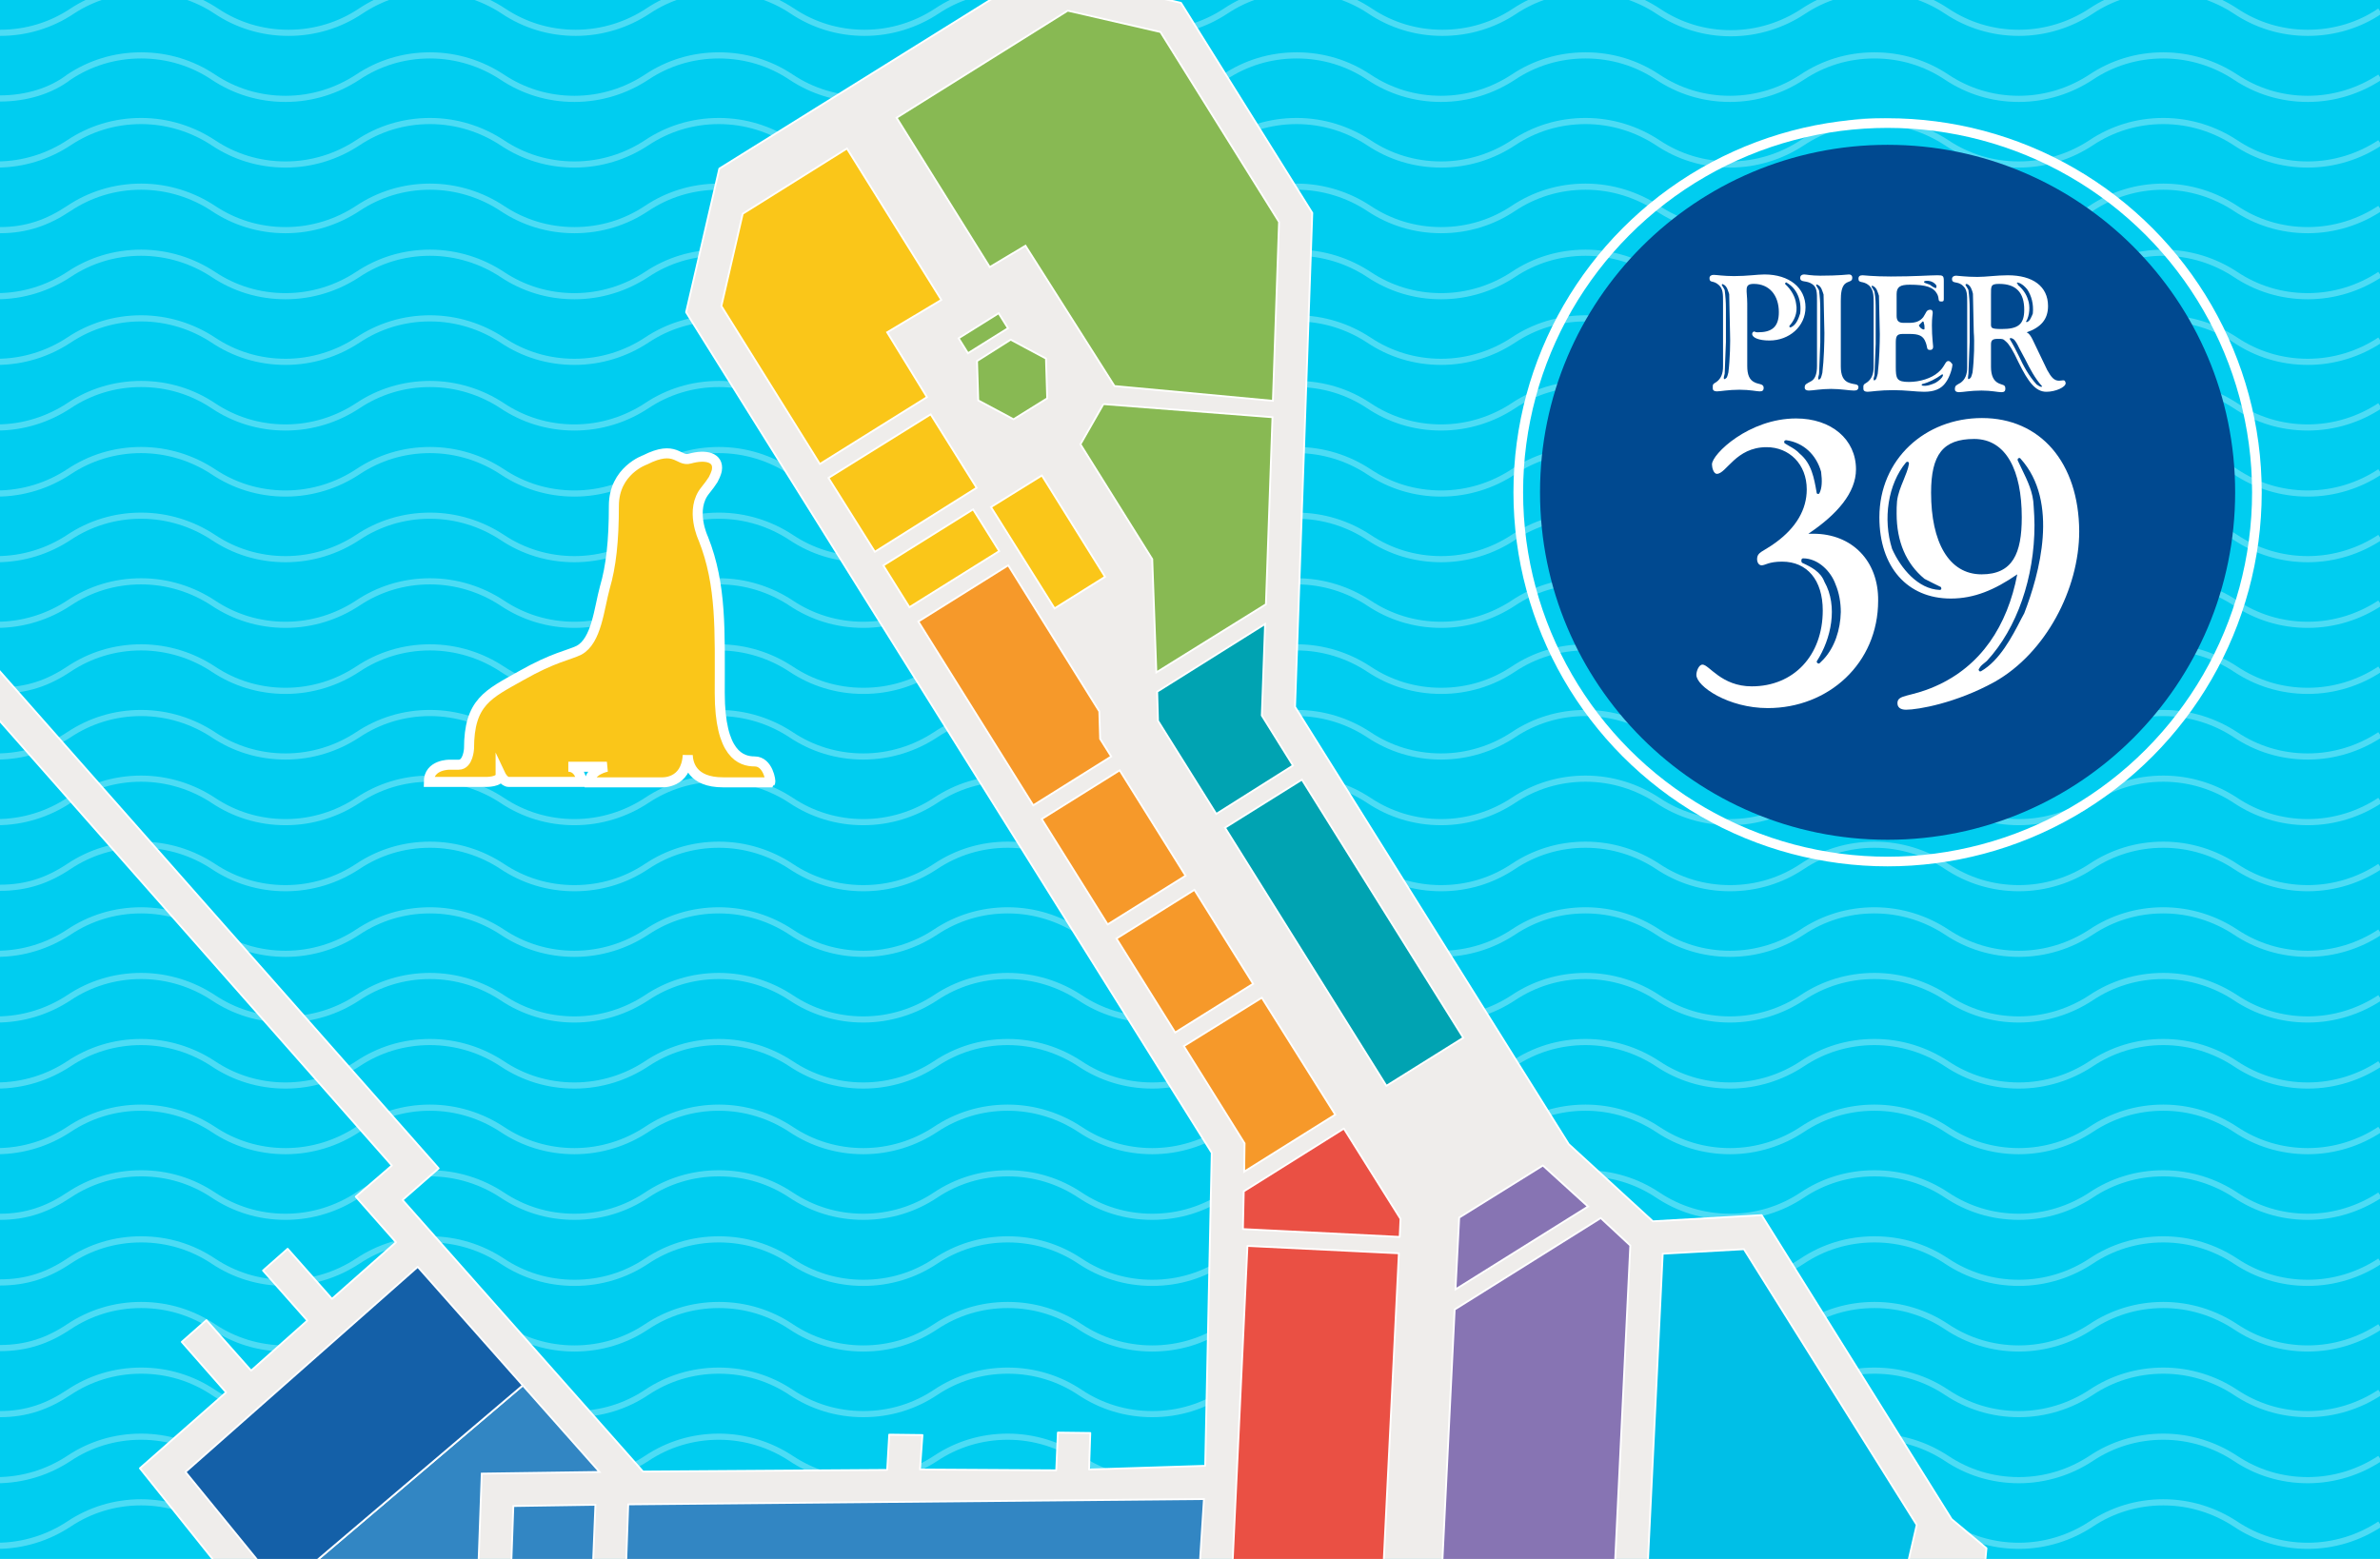 <svg xmlns="http://www.w3.org/2000/svg" xmlns:xlink="http://www.w3.org/1999/xlink" id="Layer_1" x="0px" y="0px" viewBox="0 0 580 380" style="enable-background:new 0 0 580 380;" xml:space="preserve"><style type="text/css">	.st0{fill:#00CDF0;}	.st1{clip-path:url(#SVGID_00000034062301037534700480000000759244208204092837_);}	.st2{fill:none;stroke:#4CDCF5;stroke-width:1.5;stroke-miterlimit:10;}	.st3{fill:none;stroke:#FFFFFF;stroke-width:2.353;stroke-miterlimit:10;}	.st4{fill:#004990;}	.st5{fill:#FFFFFF;}	.st6{clip-path:url(#SVGID_00000176021444322646126150000002193441713345115824_);}	.st7{fill:#DDD3CF;stroke:#EFEDEB;stroke-width:0.446;stroke-miterlimit:10;}	.st8{fill:#AE978E;stroke:#EFEDEB;stroke-width:0.446;stroke-miterlimit:10;}	.st9{fill:#1460A8;stroke:#FFFFFF;stroke-width:0.446;stroke-linecap:round;stroke-linejoin:round;stroke-miterlimit:10;}	.st10{fill:#EFEDEB;stroke:#FFFFFF;stroke-width:0.446;stroke-linecap:round;stroke-linejoin:round;stroke-miterlimit:10;}	.st11{fill:#4E342D;}	.st12{fill:#3286C3;stroke:#FFFFFF;stroke-width:0.446;stroke-miterlimit:10;}	.st13{fill:#FAC619;stroke:#FFFFFF;stroke-width:0.446;stroke-miterlimit:10;}	.st14{fill:#88B953;stroke:#FFFFFF;stroke-width:0.446;stroke-miterlimit:10;}	.st15{fill:#00A3B2;stroke:#FFFFFF;stroke-width:0.446;stroke-miterlimit:10;}	.st16{fill:#8774B3;stroke:#FFFFFF;stroke-width:0.446;stroke-miterlimit:10;}	.st17{fill:#F6992A;stroke:#FFFFFF;stroke-width:0.446;stroke-miterlimit:10;}	.st18{fill:#EA5044;stroke:#FFFFFF;stroke-width:0.446;stroke-linecap:round;stroke-linejoin:round;stroke-miterlimit:10;}	.st19{fill:#00BFE7;stroke:#FFFFFF;stroke-width:0.446;stroke-miterlimit:10;}	.st20{fill:#FAC619;stroke:#FFFFFF;stroke-width:2.445;stroke-miterlimit:10;}</style><rect x="0" y="0" class="st0" width="580" height="380"></rect><g>	<defs>		<rect id="SVGID_1_" width="580" height="380"></rect>	</defs>	<clipPath id="SVGID_00000141433063826655171990000009694075834757613713_">		<use xlink:href="#SVGID_1_" style="overflow:visible;"></use>	</clipPath>	<g style="clip-path:url(#SVGID_00000141433063826655171990000009694075834757613713_);">		<path class="st2" d="M580,82.9c-5,3.3-11.1,5.3-17.6,5.3c-6.5,0-12.5-1.9-17.6-5.3c-5-3.3-11.1-5.3-17.6-5.3    c-6.5,0-12.5,1.9-17.6,5.3c-5,3.3-11.1,5.3-17.6,5.3c-6.5,0-12.5-1.9-17.6-5.3c-5-3.3-11.1-5.3-17.6-5.3s-12.5,1.9-17.6,5.3    c-5,3.3-11.1,5.3-17.6,5.3s-12.5-1.9-17.6-5.3c-5-3.3-11.1-5.3-17.6-5.3c-6.5,0-12.5,1.9-17.6,5.3c-5,3.3-11.1,5.3-17.6,5.3    c-6.5,0-12.5-1.9-17.6-5.3c-5-3.3-11.1-5.3-17.6-5.3c-6.5,0-12.5,1.9-17.6,5.3c-5,3.3-11.1,5.3-17.6,5.3c-6.5,0-12.5-1.9-17.6-5.3    c-5-3.3-11.1-5.3-17.6-5.3c-6.5,0-12.5,1.9-17.6,5.3c-5,3.3-11.1,5.3-17.6,5.3s-12.5-1.9-17.6-5.3c-5-3.3-11.1-5.3-17.6-5.3    c-6.5,0-12.5,1.9-17.6,5.3c-5,3.3-11.1,5.3-17.6,5.3c-6.5,0-12.5-1.9-17.6-5.3c-5-3.3-11.1-5.3-17.6-5.3s-12.5,1.9-17.6,5.3    c-5,3.3-11.1,5.3-17.6,5.3s-12.5-1.9-17.6-5.3c-5-3.3-11.1-5.3-17.6-5.3s-12.5,1.9-17.6,5.3c-5,3.3-11.1,5.3-17.6,5.3"></path>		<path class="st2" d="M580,98.9c-5,3.3-11.1,5.3-17.6,5.3c-6.5,0-12.5-1.9-17.6-5.3c-5-3.3-11.1-5.3-17.6-5.3    c-6.5,0-12.5,1.9-17.6,5.3c-5,3.3-11.1,5.3-17.6,5.3c-6.5,0-12.5-1.9-17.6-5.3s-11.1-5.3-17.6-5.3s-12.5,1.9-17.6,5.3    c-5,3.3-11.1,5.3-17.6,5.3s-12.5-1.9-17.6-5.3s-11.1-5.3-17.6-5.3c-6.5,0-12.5,1.9-17.6,5.3c-5,3.3-11.1,5.3-17.6,5.3    c-6.5,0-12.5-1.9-17.6-5.3s-11.1-5.3-17.6-5.3c-6.5,0-12.5,1.9-17.6,5.3c-5,3.3-11.1,5.3-17.6,5.3c-6.5,0-12.5-1.9-17.6-5.3    s-11.1-5.3-17.6-5.3c-6.5,0-12.5,1.9-17.6,5.3c-5,3.3-11.1,5.3-17.6,5.3s-12.5-1.9-17.6-5.3s-11.1-5.3-17.6-5.3    c-6.5,0-12.5,1.9-17.6,5.3c-5,3.3-11.1,5.3-17.6,5.3c-6.5,0-12.5-1.9-17.6-5.3c-5-3.3-11.1-5.3-17.6-5.3s-12.5,1.9-17.6,5.3    c-5,3.3-11.1,5.3-17.6,5.3s-12.5-1.9-17.6-5.3s-11.1-5.3-17.6-5.3s-12.5,1.9-17.6,5.3c-5,3.3-11.1,5.3-17.6,5.3"></path>		<path class="st2" d="M580,66.9c-5,3.3-11.1,5.3-17.6,5.3c-6.5,0-12.5-1.9-17.6-5.3c-5-3.3-11.1-5.3-17.6-5.3    c-6.5,0-12.5,1.9-17.6,5.3c-5,3.3-11.1,5.3-17.6,5.3c-6.5,0-12.5-1.9-17.6-5.3c-5-3.3-11.1-5.3-17.6-5.3s-12.5,1.9-17.6,5.3    c-5,3.3-11.1,5.3-17.6,5.3s-12.5-1.9-17.6-5.3c-5-3.3-11.1-5.3-17.6-5.3c-6.5,0-12.5,1.9-17.6,5.3c-5,3.3-11.1,5.3-17.6,5.3    c-6.5,0-12.5-1.9-17.6-5.3c-5-3.3-11.1-5.3-17.6-5.3c-6.5,0-12.5,1.9-17.6,5.3c-5,3.3-11.1,5.3-17.6,5.3c-6.5,0-12.5-1.9-17.6-5.3    c-5-3.3-11.1-5.3-17.6-5.3c-6.5,0-12.5,1.9-17.6,5.3c-5,3.3-11.1,5.3-17.6,5.3s-12.5-1.9-17.6-5.3c-5-3.3-11.1-5.3-17.6-5.3    c-6.5,0-12.5,1.9-17.6,5.3c-5,3.3-11.1,5.3-17.6,5.3c-6.5,0-12.5-1.9-17.6-5.3c-5-3.3-11.1-5.3-17.6-5.3s-12.5,1.9-17.6,5.3    c-5,3.3-11.1,5.3-17.6,5.3s-12.5-1.9-17.6-5.3c-5-3.3-11.1-5.3-17.6-5.3s-12.5,1.9-17.6,5.3c-5,3.3-11.1,5.3-17.6,5.3"></path>		<path class="st2" d="M580,50.8c-5,3.3-11.1,5.3-17.6,5.3c-6.5,0-12.5-1.9-17.6-5.3c-5-3.3-11.1-5.3-17.6-5.3    c-6.5,0-12.5,1.9-17.6,5.3c-5,3.3-11.1,5.3-17.6,5.3c-6.5,0-12.5-1.9-17.6-5.3c-5-3.3-11.1-5.3-17.6-5.3s-12.5,1.9-17.6,5.3    s-11.1,5.3-17.6,5.3c-6.5,0-12.5-1.9-17.6-5.3c-5-3.3-11.1-5.3-17.6-5.3c-6.5,0-12.5,1.9-17.6,5.3s-11.1,5.3-17.6,5.3    c-6.5,0-12.5-1.9-17.6-5.3c-5-3.3-11.1-5.3-17.6-5.3c-6.5,0-12.5,1.9-17.6,5.3s-11.1,5.3-17.6,5.3c-6.5,0-12.5-1.9-17.6-5.3    c-5-3.3-11.1-5.3-17.6-5.3c-6.5,0-12.5,1.9-17.6,5.3s-11.1,5.3-17.6,5.3c-6.5,0-12.5-1.9-17.6-5.3c-5-3.3-11.1-5.3-17.6-5.3    c-6.5,0-12.5,1.9-17.6,5.3s-11.1,5.3-17.6,5.3c-6.5,0-12.5-1.9-17.6-5.3c-5-3.3-11.1-5.3-17.6-5.3s-12.5,1.9-17.6,5.3    c-5,3.3-11.1,5.3-17.6,5.3c-6.5,0-12.5-1.9-17.6-5.3c-5-3.3-11.1-5.3-17.6-5.3s-12.5,1.9-17.6,5.3S6.5,56.1,0,56.1"></path>		<path class="st2" d="M580,34.8c-5,3.3-11.1,5.3-17.6,5.3c-6.5,0-12.5-1.9-17.6-5.3c-5-3.3-11.1-5.3-17.6-5.3    c-6.5,0-12.5,1.9-17.6,5.3c-5,3.3-11.1,5.3-17.6,5.3c-6.5,0-12.5-1.9-17.6-5.3c-5-3.3-11.1-5.3-17.6-5.3s-12.5,1.9-17.6,5.3    c-5,3.3-11.1,5.3-17.6,5.3s-12.5-1.9-17.6-5.3c-5-3.3-11.1-5.3-17.6-5.3c-6.5,0-12.5,1.9-17.6,5.3c-5,3.3-11.1,5.3-17.6,5.3    c-6.5,0-12.5-1.9-17.6-5.3c-5-3.3-11.1-5.3-17.6-5.3c-6.5,0-12.5,1.9-17.6,5.3c-5,3.3-11.1,5.3-17.6,5.3c-6.5,0-12.5-1.9-17.6-5.3    c-5-3.3-11.1-5.3-17.6-5.3c-6.5,0-12.5,1.9-17.6,5.3c-5,3.3-11.1,5.3-17.6,5.3s-12.5-1.9-17.6-5.3c-5-3.3-11.1-5.3-17.6-5.3    c-6.5,0-12.5,1.9-17.6,5.3c-5,3.3-11.1,5.3-17.6,5.3c-6.5,0-12.5-1.9-17.6-5.3c-5-3.3-11.1-5.3-17.6-5.3s-12.5,1.9-17.6,5.3    c-5,3.3-11.1,5.3-17.6,5.3s-12.5-1.9-17.6-5.3c-5-3.3-11.1-5.3-17.6-5.3s-12.5,1.9-17.6,5.3c-5,3.3-11.1,5.3-17.6,5.3"></path>		<path class="st2" d="M580,18.8c-5,3.3-11.1,5.3-17.6,5.3c-6.5,0-12.5-1.9-17.6-5.3c-5-3.3-11.1-5.3-17.6-5.3    c-6.5,0-12.5,1.9-17.6,5.3c-5,3.3-11.1,5.3-17.6,5.3c-6.5,0-12.5-1.9-17.6-5.3s-11.1-5.3-17.6-5.3s-12.5,1.9-17.6,5.3    c-5,3.3-11.1,5.3-17.6,5.3c-6.5,0-12.5-1.9-17.6-5.3s-11.1-5.3-17.6-5.3c-6.5,0-12.5,1.9-17.6,5.3c-5,3.3-11.1,5.3-17.6,5.3    c-6.5,0-12.5-1.9-17.6-5.3s-11.1-5.3-17.6-5.3c-6.5,0-12.5,1.9-17.6,5.3c-5,3.3-11.1,5.3-17.6,5.3c-6.5,0-12.5-1.9-17.6-5.3    s-11.1-5.3-17.6-5.3c-6.5,0-12.5,1.9-17.6,5.3c-5,3.3-11.1,5.3-17.6,5.3c-6.5,0-12.5-1.9-17.6-5.3s-11.1-5.3-17.6-5.3    c-6.5,0-12.5,1.9-17.6,5.3c-5,3.3-11.1,5.3-17.6,5.3c-6.5,0-12.5-1.9-17.6-5.3c-5-3.3-11.1-5.3-17.6-5.3s-12.5,1.9-17.6,5.3    c-5,3.3-11.1,5.3-17.6,5.3c-6.5,0-12.5-1.9-17.6-5.3s-11.1-5.3-17.6-5.3s-12.5,1.9-17.6,5.3C12.5,22.1,6.5,24,0,24"></path>		<path class="st2" d="M580,2.7C575,6.1,568.9,8,562.4,8c-6.5,0-12.5-1.9-17.6-5.3c-5-3.3-11.1-5.3-17.6-5.3    c-6.5,0-12.5,1.9-17.6,5.3c-5,3.3-11.1,5.3-17.6,5.3c-6.5,0-12.5-1.9-17.6-5.3S463.5-2.5,457-2.5s-12.5,1.9-17.6,5.3    c-5,3.3-11.1,5.3-17.6,5.3c-6.5,0-12.5-1.9-17.6-5.3s-11.1-5.3-17.6-5.3c-6.5,0-12.5,1.9-17.6,5.3C364,6.1,358,8,351.5,8    C345,8,339,6.1,333.9,2.7s-11.1-5.3-17.6-5.3c-6.5,0-12.5,1.9-17.6,5.3c-5,3.3-11.1,5.3-17.6,5.3c-6.5,0-12.5-1.9-17.6-5.3    s-11.1-5.3-17.6-5.3c-6.5,0-12.5,1.9-17.6,5.3c-5,3.3-11.1,5.3-17.6,5.3c-6.5,0-12.5-1.9-17.6-5.3s-11.1-5.3-17.6-5.3    c-6.5,0-12.5,1.9-17.6,5.3c-5,3.3-11.1,5.3-17.6,5.3c-6.5,0-12.5-1.9-17.6-5.3c-5-3.3-11.1-5.3-17.6-5.3S92.9-0.6,87.9,2.7    C82.8,6.1,76.8,8,70.3,8c-6.5,0-12.5-1.9-17.6-5.3S41.6-2.5,35.2-2.5S22.6-0.6,17.6,2.7C12.5,6.1,6.5,8,0,8"></path>		<path class="st2" d="M580-13.3C575-10,568.9-8,562.4-8c-6.5,0-12.5-1.9-17.6-5.3c-5-3.3-11.1-5.3-17.6-5.3    c-6.5,0-12.5,1.9-17.6,5.3c-5,3.3-11.1,5.3-17.6,5.3c-6.5,0-12.5-1.9-17.6-5.3s-11.1-5.3-17.6-5.3s-12.5,1.9-17.6,5.3    c-5,3.3-11.1,5.3-17.6,5.3c-6.5,0-12.5-1.9-17.6-5.3s-11.1-5.3-17.6-5.3c-6.5,0-12.5,1.9-17.6,5.3C364-10,358-8,351.5-8    C345-8,339-10,333.9-13.3s-11.1-5.3-17.6-5.3c-6.5,0-12.5,1.9-17.6,5.3c-5,3.3-11.1,5.3-17.6,5.3c-6.5,0-12.5-1.9-17.6-5.3    s-11.1-5.3-17.6-5.3c-6.5,0-12.5,1.9-17.6,5.3c-5,3.3-11.1,5.3-17.6,5.3c-6.5,0-12.5-1.9-17.6-5.3s-11.1-5.3-17.6-5.3    c-6.5,0-12.5,1.9-17.6,5.3c-5,3.3-11.1,5.3-17.6,5.3c-6.5,0-12.5-1.9-17.6-5.3c-5-3.3-11.1-5.3-17.6-5.3s-12.5,1.9-17.6,5.3    C82.8-10,76.8-8,70.3-8c-6.5,0-12.5-1.9-17.6-5.3s-11.1-5.3-17.6-5.3s-12.5,1.9-17.6,5.3C12.5-10,6.5-8,0-8"></path>		<path class="st2" d="M580-29.3c-5,3.3-11.1,5.3-17.6,5.3c-6.5,0-12.5-1.9-17.6-5.3c-5-3.3-11.1-5.3-17.6-5.3    c-6.5,0-12.5,1.9-17.6,5.3c-5,3.3-11.1,5.3-17.6,5.3c-6.5,0-12.5-1.9-17.6-5.3c-5-3.3-11.1-5.3-17.6-5.3s-12.5,1.9-17.6,5.3    c-5,3.3-11.1,5.3-17.6,5.3c-6.5,0-12.5-1.9-17.6-5.3c-5-3.3-11.1-5.3-17.6-5.3c-6.5,0-12.5,1.9-17.6,5.3c-5,3.3-11.1,5.3-17.6,5.3    c-6.5,0-12.5-1.9-17.6-5.3c-5-3.3-11.1-5.3-17.6-5.3c-6.5,0-12.5,1.9-17.6,5.3c-5,3.3-11.1,5.3-17.6,5.3c-6.5,0-12.5-1.9-17.6-5.3    c-5-3.3-11.1-5.3-17.6-5.3c-6.5,0-12.5,1.9-17.6,5.3c-5,3.3-11.1,5.3-17.6,5.3c-6.5,0-12.5-1.9-17.6-5.3c-5-3.3-11.1-5.3-17.6-5.3    c-6.5,0-12.5,1.9-17.6,5.3c-5,3.3-11.1,5.3-17.6,5.3c-6.5,0-12.5-1.9-17.6-5.3c-5-3.3-11.1-5.3-17.6-5.3s-12.5,1.9-17.6,5.3    c-5,3.3-11.1,5.3-17.6,5.3c-6.5,0-12.5-1.9-17.6-5.3c-5-3.3-11.1-5.3-17.6-5.3s-12.5,1.9-17.6,5.3C12.5-26,6.5-24.1,0-24.1"></path>		<path class="st2" d="M580-45.4c-5,3.3-11.1,5.3-17.6,5.3c-6.5,0-12.5-1.9-17.6-5.3c-5-3.3-11.1-5.3-17.6-5.3    c-6.5,0-12.5,1.9-17.6,5.3c-5,3.3-11.1,5.3-17.6,5.3c-6.5,0-12.5-1.9-17.6-5.3c-5-3.3-11.1-5.3-17.6-5.3s-12.5,1.9-17.6,5.3    s-11.1,5.3-17.6,5.3c-6.5,0-12.5-1.9-17.6-5.3c-5-3.3-11.1-5.3-17.6-5.3c-6.5,0-12.5,1.9-17.6,5.3s-11.1,5.3-17.6,5.3    c-6.5,0-12.5-1.9-17.6-5.3c-5-3.3-11.1-5.3-17.6-5.3c-6.5,0-12.5,1.9-17.6,5.3s-11.1,5.3-17.6,5.3c-6.5,0-12.5-1.9-17.6-5.3    c-5-3.3-11.1-5.3-17.6-5.3c-6.5,0-12.5,1.9-17.6,5.3s-11.1,5.3-17.6,5.3c-6.5,0-12.5-1.9-17.6-5.3c-5-3.3-11.1-5.3-17.6-5.3    c-6.5,0-12.5,1.9-17.6,5.3s-11.1,5.3-17.6,5.3c-6.5,0-12.5-1.9-17.6-5.3c-5-3.3-11.1-5.3-17.6-5.3s-12.5,1.9-17.6,5.3    c-5,3.3-11.1,5.3-17.6,5.3c-6.5,0-12.5-1.9-17.6-5.3c-5-3.3-11.1-5.3-17.6-5.3s-12.5,1.9-17.6,5.3S6.5-40.1,0-40.1"></path>		<path class="st2" d="M580-61.4c-5,3.3-11.1,5.3-17.6,5.3c-6.5,0-12.5-1.9-17.6-5.3c-5-3.3-11.1-5.3-17.6-5.3    c-6.5,0-12.5,1.9-17.6,5.3c-5,3.3-11.1,5.3-17.6,5.3c-6.5,0-12.5-1.9-17.6-5.3c-5-3.3-11.1-5.3-17.6-5.3s-12.5,1.9-17.6,5.3    c-5,3.3-11.1,5.3-17.6,5.3s-12.5-1.9-17.6-5.3c-5-3.3-11.1-5.3-17.6-5.3c-6.5,0-12.5,1.9-17.6,5.3c-5,3.3-11.1,5.3-17.6,5.3    c-6.5,0-12.5-1.9-17.6-5.3c-5-3.3-11.1-5.3-17.6-5.3c-6.5,0-12.5,1.9-17.6,5.3c-5,3.3-11.1,5.3-17.6,5.3c-6.5,0-12.5-1.9-17.6-5.3    c-5-3.3-11.1-5.3-17.6-5.3c-6.5,0-12.5,1.9-17.6,5.3c-5,3.3-11.1,5.3-17.6,5.3s-12.5-1.9-17.6-5.3c-5-3.3-11.1-5.3-17.6-5.3    c-6.5,0-12.5,1.9-17.6,5.3c-5,3.3-11.1,5.3-17.6,5.3c-6.5,0-12.5-1.9-17.6-5.3c-5-3.3-11.1-5.3-17.6-5.3s-12.5,1.9-17.6,5.3    c-5,3.3-11.1,5.3-17.6,5.3s-12.5-1.9-17.6-5.3c-5-3.3-11.1-5.3-17.6-5.3s-12.5,1.9-17.6,5.3c-5,3.3-11.1,5.3-17.6,5.3"></path>		<path class="st2" d="M580-77.4c-5,3.3-11.1,5.3-17.6,5.3c-6.5,0-12.5-1.9-17.6-5.3c-5-3.3-11.1-5.3-17.6-5.3    c-6.5,0-12.5,1.9-17.6,5.3c-5,3.3-11.1,5.3-17.6,5.3c-6.5,0-12.5-1.9-17.6-5.3c-5-3.3-11.1-5.3-17.6-5.3s-12.5,1.9-17.6,5.3    c-5,3.3-11.1,5.3-17.6,5.3s-12.5-1.9-17.6-5.3c-5-3.3-11.1-5.3-17.6-5.3c-6.5,0-12.5,1.9-17.6,5.3c-5,3.3-11.1,5.3-17.6,5.3    c-6.5,0-12.5-1.9-17.6-5.3c-5-3.3-11.1-5.3-17.6-5.3c-6.5,0-12.5,1.9-17.6,5.3c-5,3.3-11.1,5.3-17.6,5.3c-6.5,0-12.5-1.9-17.6-5.3    c-5-3.3-11.1-5.3-17.6-5.3c-6.5,0-12.5,1.9-17.6,5.3c-5,3.3-11.1,5.3-17.6,5.3s-12.5-1.9-17.6-5.3c-5-3.3-11.1-5.3-17.6-5.3    c-6.5,0-12.5,1.9-17.6,5.3c-5,3.3-11.1,5.3-17.6,5.3c-6.5,0-12.5-1.9-17.6-5.3c-5-3.3-11.1-5.3-17.6-5.3s-12.5,1.9-17.6,5.3    c-5,3.3-11.1,5.3-17.6,5.3s-12.5-1.9-17.6-5.3c-5-3.3-11.1-5.3-17.6-5.3s-12.5,1.9-17.6,5.3c-5,3.3-11.1,5.3-17.6,5.3"></path>		<path class="st2" d="M580-93.5c-5,3.3-11.1,5.3-17.6,5.3c-6.5,0-12.5-1.9-17.6-5.3c-5-3.3-11.1-5.3-17.6-5.3    c-6.5,0-12.5,1.9-17.6,5.3c-5,3.3-11.1,5.3-17.6,5.3c-6.5,0-12.5-1.9-17.6-5.3s-11.1-5.3-17.6-5.3s-12.5,1.9-17.6,5.3    s-11.1,5.3-17.6,5.3s-12.5-1.9-17.6-5.3s-11.1-5.3-17.6-5.3c-6.5,0-12.5,1.9-17.6,5.3s-11.1,5.3-17.6,5.3    c-6.5,0-12.5-1.9-17.6-5.3s-11.1-5.3-17.6-5.3c-6.5,0-12.5,1.9-17.6,5.3s-11.1,5.3-17.6,5.3c-6.5,0-12.5-1.9-17.6-5.3    s-11.1-5.3-17.6-5.3c-6.5,0-12.5,1.9-17.6,5.3s-11.1,5.3-17.6,5.3s-12.5-1.9-17.6-5.3s-11.1-5.3-17.6-5.3    c-6.5,0-12.5,1.9-17.6,5.3s-11.1,5.3-17.6,5.3c-6.5,0-12.5-1.9-17.6-5.3c-5-3.3-11.1-5.3-17.6-5.3s-12.5,1.9-17.6,5.3    c-5,3.3-11.1,5.3-17.6,5.3s-12.5-1.9-17.6-5.3s-11.1-5.3-17.6-5.3s-12.5,1.9-17.6,5.3S6.5-88.2,0-88.2"></path>		<path class="st2" d="M580-109.5c-5,3.3-11.1,5.3-17.6,5.3c-6.5,0-12.5-1.9-17.6-5.3c-5-3.3-11.1-5.3-17.6-5.3    c-6.5,0-12.5,1.9-17.6,5.3c-5,3.3-11.1,5.3-17.6,5.3c-6.5,0-12.5-1.9-17.6-5.3c-5-3.3-11.1-5.3-17.6-5.3s-12.5,1.9-17.6,5.3    c-5,3.3-11.1,5.3-17.6,5.3s-12.5-1.9-17.6-5.3c-5-3.3-11.1-5.3-17.6-5.3c-6.5,0-12.5,1.9-17.6,5.3c-5,3.3-11.1,5.3-17.6,5.3    c-6.5,0-12.5-1.9-17.6-5.3c-5-3.3-11.1-5.3-17.6-5.3c-6.5,0-12.5,1.9-17.6,5.3c-5,3.3-11.1,5.3-17.6,5.3c-6.5,0-12.5-1.9-17.6-5.3    c-5-3.3-11.1-5.3-17.6-5.3c-6.5,0-12.5,1.9-17.6,5.3c-5,3.3-11.1,5.3-17.6,5.3s-12.5-1.9-17.6-5.3c-5-3.3-11.1-5.3-17.6-5.3    c-6.5,0-12.5,1.9-17.6,5.3c-5,3.3-11.1,5.3-17.6,5.3c-6.5,0-12.5-1.9-17.6-5.3c-5-3.3-11.1-5.3-17.6-5.3s-12.5,1.9-17.6,5.3    c-5,3.3-11.1,5.3-17.6,5.3s-12.5-1.9-17.6-5.3c-5-3.3-11.1-5.3-17.6-5.3s-12.5,1.9-17.6,5.3c-5,3.3-11.1,5.3-17.6,5.3"></path>		<path class="st2" d="M580,115c-5,3.3-11.1,5.3-17.6,5.3c-6.5,0-12.5-1.9-17.6-5.3c-5-3.3-11.1-5.3-17.6-5.3    c-6.5,0-12.5,1.9-17.6,5.3c-5,3.3-11.1,5.3-17.6,5.3c-6.5,0-12.5-1.9-17.6-5.3c-5-3.3-11.1-5.3-17.6-5.3s-12.5,1.9-17.6,5.3    c-5,3.3-11.1,5.3-17.6,5.3s-12.5-1.9-17.6-5.3c-5-3.3-11.1-5.3-17.6-5.3c-6.5,0-12.5,1.9-17.6,5.3c-5,3.3-11.1,5.3-17.6,5.3    c-6.5,0-12.5-1.9-17.6-5.3c-5-3.3-11.1-5.3-17.6-5.3c-6.5,0-12.5,1.9-17.6,5.3c-5,3.3-11.1,5.3-17.6,5.3c-6.5,0-12.5-1.9-17.6-5.3    c-5-3.3-11.1-5.3-17.6-5.3c-6.5,0-12.5,1.9-17.6,5.3c-5,3.3-11.1,5.3-17.6,5.3s-12.5-1.9-17.6-5.3c-5-3.3-11.1-5.3-17.6-5.3    c-6.5,0-12.5,1.9-17.6,5.3c-5,3.3-11.1,5.3-17.6,5.3c-6.5,0-12.5-1.9-17.6-5.3c-5-3.3-11.1-5.3-17.6-5.3s-12.5,1.9-17.6,5.3    c-5,3.3-11.1,5.3-17.6,5.3s-12.5-1.9-17.6-5.3c-5-3.3-11.1-5.3-17.6-5.3s-12.5,1.9-17.6,5.3c-5,3.3-11.1,5.3-17.6,5.3"></path>		<path class="st2" d="M580,131c-5,3.3-11.1,5.3-17.6,5.3c-6.5,0-12.5-1.9-17.6-5.3c-5-3.3-11.1-5.3-17.6-5.3    c-6.5,0-12.5,1.9-17.6,5.3c-5,3.3-11.1,5.3-17.6,5.3c-6.5,0-12.5-1.9-17.6-5.3c-5-3.3-11.1-5.3-17.6-5.3s-12.5,1.9-17.6,5.3    c-5,3.3-11.1,5.3-17.6,5.3s-12.5-1.9-17.6-5.3c-5-3.3-11.1-5.3-17.6-5.3c-6.5,0-12.5,1.9-17.6,5.3c-5,3.3-11.1,5.3-17.6,5.3    c-6.5,0-12.5-1.9-17.6-5.3c-5-3.3-11.1-5.3-17.6-5.3c-6.5,0-12.5,1.9-17.6,5.3c-5,3.3-11.1,5.3-17.6,5.3c-6.5,0-12.5-1.9-17.6-5.3    c-5-3.3-11.1-5.3-17.6-5.3c-6.5,0-12.5,1.9-17.6,5.3c-5,3.3-11.1,5.3-17.6,5.3s-12.5-1.9-17.6-5.3c-5-3.3-11.1-5.3-17.6-5.3    c-6.5,0-12.5,1.9-17.6,5.3c-5,3.3-11.1,5.3-17.6,5.3c-6.5,0-12.5-1.9-17.6-5.3c-5-3.3-11.1-5.3-17.6-5.3s-12.5,1.9-17.6,5.3    c-5,3.3-11.1,5.3-17.6,5.3s-12.5-1.9-17.6-5.3c-5-3.3-11.1-5.3-17.6-5.3s-12.5,1.9-17.6,5.3c-5,3.3-11.1,5.3-17.6,5.3"></path>		<path class="st2" d="M580,147c-5,3.3-11.1,5.3-17.6,5.3c-6.5,0-12.5-1.9-17.6-5.3c-5-3.3-11.1-5.3-17.6-5.3    c-6.5,0-12.5,1.9-17.6,5.3c-5,3.3-11.1,5.3-17.6,5.3c-6.5,0-12.5-1.9-17.6-5.3c-5-3.3-11.1-5.3-17.6-5.3s-12.5,1.9-17.6,5.3    c-5,3.3-11.1,5.3-17.6,5.3s-12.5-1.9-17.6-5.3c-5-3.3-11.1-5.3-17.6-5.3c-6.5,0-12.5,1.9-17.6,5.3c-5,3.3-11.1,5.3-17.6,5.3    c-6.5,0-12.5-1.9-17.6-5.3c-5-3.3-11.1-5.3-17.6-5.3c-6.5,0-12.5,1.9-17.6,5.3c-5,3.3-11.1,5.3-17.6,5.3c-6.5,0-12.5-1.9-17.6-5.3    c-5-3.3-11.1-5.3-17.6-5.3c-6.5,0-12.5,1.9-17.6,5.3c-5,3.3-11.1,5.3-17.6,5.3s-12.5-1.9-17.6-5.3c-5-3.3-11.1-5.3-17.6-5.3    c-6.5,0-12.5,1.9-17.6,5.3c-5,3.3-11.1,5.3-17.6,5.3c-6.5,0-12.5-1.9-17.6-5.3c-5-3.3-11.1-5.3-17.6-5.3s-12.5,1.9-17.6,5.3    c-5,3.3-11.1,5.3-17.6,5.3s-12.5-1.9-17.6-5.3c-5-3.3-11.1-5.3-17.6-5.3s-12.5,1.9-17.6,5.3c-5,3.3-11.1,5.3-17.6,5.3"></path>		<path class="st2" d="M580,163.1c-5,3.3-11.1,5.3-17.6,5.3c-6.5,0-12.5-1.9-17.6-5.3c-5-3.3-11.1-5.3-17.6-5.3    c-6.5,0-12.5,1.9-17.6,5.3c-5,3.3-11.1,5.3-17.6,5.3c-6.5,0-12.5-1.9-17.6-5.3c-5-3.3-11.1-5.3-17.6-5.3s-12.5,1.9-17.6,5.3    s-11.1,5.3-17.6,5.3s-12.5-1.9-17.6-5.3c-5-3.3-11.1-5.3-17.6-5.3c-6.5,0-12.5,1.9-17.6,5.3s-11.1,5.3-17.6,5.3    c-6.5,0-12.5-1.9-17.6-5.3c-5-3.3-11.1-5.3-17.6-5.3c-6.5,0-12.5,1.9-17.6,5.3s-11.1,5.3-17.6,5.3c-6.5,0-12.5-1.9-17.6-5.3    c-5-3.3-11.1-5.3-17.6-5.3c-6.5,0-12.5,1.9-17.6,5.3s-11.1,5.3-17.6,5.3s-12.5-1.9-17.6-5.3c-5-3.3-11.1-5.3-17.6-5.3    c-6.5,0-12.5,1.9-17.6,5.3s-11.1,5.3-17.6,5.3c-6.5,0-12.5-1.9-17.6-5.3c-5-3.3-11.1-5.3-17.6-5.3s-12.5,1.9-17.6,5.3    c-5,3.3-11.1,5.3-17.6,5.3s-12.5-1.9-17.6-5.3c-5-3.3-11.1-5.3-17.6-5.3s-12.5,1.9-17.6,5.3S6.5,168.3,0,168.3"></path>		<path class="st2" d="M580,179.1c-5,3.3-11.1,5.3-17.6,5.3c-6.5,0-12.5-1.9-17.6-5.3c-5-3.3-11.1-5.3-17.6-5.3    c-6.5,0-12.5,1.9-17.6,5.3c-5,3.3-11.1,5.3-17.6,5.3c-6.5,0-12.5-1.9-17.6-5.3c-5-3.3-11.1-5.3-17.6-5.3s-12.5,1.9-17.6,5.3    c-5,3.3-11.1,5.3-17.6,5.3s-12.5-1.9-17.6-5.3c-5-3.3-11.1-5.3-17.6-5.3c-6.5,0-12.5,1.9-17.6,5.3c-5,3.3-11.1,5.3-17.6,5.3    c-6.5,0-12.5-1.9-17.6-5.3c-5-3.3-11.1-5.3-17.6-5.3c-6.5,0-12.5,1.9-17.6,5.3c-5,3.3-11.1,5.3-17.6,5.3c-6.5,0-12.5-1.9-17.6-5.3    c-5-3.3-11.1-5.3-17.6-5.3c-6.5,0-12.5,1.9-17.6,5.3c-5,3.3-11.1,5.3-17.6,5.3s-12.5-1.9-17.6-5.3c-5-3.3-11.1-5.3-17.6-5.3    c-6.5,0-12.5,1.9-17.6,5.3c-5,3.3-11.1,5.3-17.6,5.3c-6.5,0-12.5-1.9-17.6-5.3c-5-3.3-11.1-5.3-17.6-5.3s-12.5,1.9-17.6,5.3    c-5,3.3-11.1,5.3-17.6,5.3s-12.5-1.9-17.6-5.3c-5-3.3-11.1-5.3-17.6-5.3s-12.5,1.9-17.6,5.3c-5,3.3-11.1,5.3-17.6,5.3"></path>		<path class="st2" d="M580,195.1c-5,3.3-11.1,5.3-17.6,5.3c-6.5,0-12.5-1.9-17.6-5.3c-5-3.3-11.1-5.3-17.6-5.3    c-6.5,0-12.5,1.9-17.6,5.3c-5,3.3-11.1,5.3-17.6,5.3c-6.5,0-12.5-1.9-17.6-5.3c-5-3.3-11.1-5.3-17.6-5.3s-12.5,1.9-17.6,5.3    c-5,3.3-11.1,5.3-17.6,5.3s-12.5-1.9-17.6-5.3c-5-3.3-11.1-5.3-17.6-5.3c-6.5,0-12.5,1.9-17.6,5.3c-5,3.3-11.1,5.3-17.6,5.3    c-6.5,0-12.5-1.9-17.6-5.3c-5-3.3-11.1-5.3-17.6-5.3c-6.5,0-12.5,1.9-17.6,5.3c-5,3.3-11.1,5.3-17.6,5.3c-6.5,0-12.5-1.9-17.6-5.3    c-5-3.3-11.1-5.3-17.6-5.3c-6.5,0-12.5,1.9-17.6,5.3c-5,3.3-11.1,5.3-17.6,5.3s-12.5-1.9-17.6-5.3c-5-3.3-11.1-5.3-17.6-5.3    c-6.5,0-12.5,1.9-17.6,5.3c-5,3.3-11.1,5.3-17.6,5.3c-6.5,0-12.5-1.9-17.6-5.3c-5-3.3-11.1-5.3-17.6-5.3s-12.5,1.9-17.6,5.3    c-5,3.3-11.1,5.3-17.6,5.3s-12.5-1.9-17.6-5.3c-5-3.3-11.1-5.3-17.6-5.3s-12.5,1.9-17.6,5.3c-5,3.3-11.1,5.3-17.6,5.3"></path>		<path class="st2" d="M580,211.2c-5,3.3-11.1,5.3-17.6,5.3c-6.5,0-12.5-1.9-17.6-5.3c-5-3.3-11.1-5.3-17.6-5.3    c-6.5,0-12.5,1.9-17.6,5.3c-5,3.3-11.1,5.3-17.6,5.3c-6.5,0-12.5-1.9-17.6-5.3c-5-3.3-11.1-5.3-17.6-5.3s-12.5,1.9-17.6,5.3    s-11.1,5.3-17.6,5.3s-12.5-1.9-17.6-5.3c-5-3.3-11.1-5.3-17.6-5.3c-6.5,0-12.5,1.9-17.6,5.3s-11.1,5.3-17.6,5.3    c-6.5,0-12.5-1.9-17.6-5.3c-5-3.3-11.1-5.3-17.6-5.3c-6.5,0-12.5,1.9-17.6,5.3s-11.1,5.3-17.6,5.3c-6.5,0-12.5-1.9-17.6-5.3    c-5-3.3-11.1-5.3-17.6-5.3c-6.5,0-12.5,1.9-17.6,5.3s-11.1,5.3-17.6,5.3s-12.5-1.9-17.6-5.3c-5-3.3-11.1-5.3-17.6-5.3    c-6.5,0-12.5,1.9-17.6,5.3s-11.1,5.3-17.6,5.3c-6.5,0-12.5-1.9-17.6-5.3c-5-3.3-11.1-5.3-17.6-5.3s-12.5,1.9-17.6,5.3    c-5,3.3-11.1,5.3-17.6,5.3s-12.5-1.9-17.6-5.3c-5-3.3-11.1-5.3-17.6-5.3s-12.5,1.9-17.6,5.3S6.5,216.4,0,216.4"></path>		<path class="st2" d="M580,227.2c-5,3.3-11.1,5.3-17.6,5.3c-6.5,0-12.5-1.9-17.6-5.3c-5-3.3-11.1-5.3-17.6-5.3    c-6.5,0-12.5,1.9-17.6,5.3c-5,3.3-11.1,5.3-17.6,5.3c-6.5,0-12.5-1.9-17.6-5.3c-5-3.3-11.1-5.3-17.6-5.3s-12.5,1.9-17.6,5.3    c-5,3.3-11.1,5.3-17.6,5.3s-12.5-1.9-17.6-5.3c-5-3.3-11.1-5.3-17.6-5.3c-6.5,0-12.5,1.9-17.6,5.3c-5,3.3-11.1,5.3-17.6,5.3    c-6.5,0-12.5-1.9-17.6-5.3c-5-3.3-11.1-5.3-17.6-5.3c-6.5,0-12.5,1.9-17.6,5.3c-5,3.3-11.1,5.3-17.6,5.3c-6.5,0-12.5-1.9-17.6-5.3    c-5-3.3-11.1-5.3-17.6-5.3c-6.5,0-12.5,1.9-17.6,5.3c-5,3.3-11.1,5.3-17.6,5.3s-12.5-1.9-17.6-5.3c-5-3.3-11.1-5.3-17.6-5.3    c-6.5,0-12.5,1.9-17.6,5.3c-5,3.3-11.1,5.3-17.6,5.3c-6.5,0-12.5-1.9-17.6-5.3c-5-3.3-11.1-5.3-17.6-5.3s-12.5,1.9-17.6,5.3    c-5,3.3-11.1,5.3-17.6,5.3s-12.5-1.9-17.6-5.3c-5-3.3-11.1-5.3-17.6-5.3s-12.5,1.9-17.6,5.3c-5,3.3-11.1,5.3-17.6,5.3"></path>		<path class="st2" d="M580,243.2c-5,3.3-11.1,5.3-17.6,5.3c-6.5,0-12.5-1.9-17.6-5.3c-5-3.3-11.1-5.3-17.6-5.3    c-6.5,0-12.5,1.9-17.6,5.3c-5,3.3-11.1,5.3-17.6,5.3c-6.5,0-12.5-1.9-17.6-5.3c-5-3.3-11.1-5.3-17.6-5.3s-12.5,1.9-17.6,5.3    c-5,3.3-11.1,5.3-17.6,5.3s-12.5-1.9-17.6-5.3c-5-3.3-11.1-5.3-17.6-5.3c-6.5,0-12.5,1.9-17.6,5.3c-5,3.3-11.1,5.3-17.6,5.3    c-6.5,0-12.5-1.9-17.6-5.3c-5-3.3-11.1-5.3-17.6-5.3c-6.5,0-12.5,1.9-17.6,5.3c-5,3.3-11.1,5.3-17.6,5.3c-6.5,0-12.5-1.9-17.6-5.3    c-5-3.3-11.1-5.3-17.6-5.3c-6.5,0-12.5,1.9-17.6,5.3c-5,3.3-11.1,5.3-17.6,5.3s-12.5-1.9-17.6-5.3c-5-3.3-11.1-5.3-17.6-5.3    c-6.5,0-12.5,1.9-17.6,5.3c-5,3.3-11.1,5.3-17.6,5.3c-6.5,0-12.5-1.9-17.6-5.3c-5-3.3-11.1-5.3-17.6-5.3s-12.5,1.9-17.6,5.3    c-5,3.3-11.1,5.3-17.6,5.3s-12.5-1.9-17.6-5.3c-5-3.3-11.1-5.3-17.6-5.3s-12.5,1.9-17.6,5.3c-5,3.3-11.1,5.3-17.6,5.3"></path>		<path class="st2" d="M580,259.3c-5,3.3-11.1,5.3-17.6,5.3c-6.5,0-12.5-1.9-17.6-5.3c-5-3.3-11.1-5.3-17.6-5.3    c-6.5,0-12.5,1.9-17.6,5.3c-5,3.3-11.1,5.3-17.6,5.3c-6.5,0-12.5-1.9-17.6-5.3c-5-3.3-11.1-5.3-17.6-5.3s-12.5,1.9-17.6,5.3    c-5,3.3-11.1,5.3-17.6,5.3c-6.5,0-12.5-1.9-17.6-5.3c-5-3.3-11.1-5.3-17.6-5.3c-6.5,0-12.5,1.9-17.6,5.3c-5,3.3-11.1,5.3-17.6,5.3    c-6.5,0-12.5-1.9-17.6-5.3c-5-3.3-11.1-5.3-17.6-5.3c-6.5,0-12.5,1.9-17.6,5.3c-5,3.3-11.1,5.3-17.6,5.3c-6.5,0-12.5-1.9-17.6-5.3    c-5-3.3-11.1-5.3-17.6-5.3c-6.5,0-12.5,1.9-17.6,5.3c-5,3.3-11.1,5.3-17.6,5.3c-6.5,0-12.5-1.9-17.6-5.3c-5-3.3-11.1-5.3-17.6-5.3    c-6.5,0-12.5,1.9-17.6,5.3c-5,3.3-11.1,5.3-17.6,5.3c-6.5,0-12.5-1.9-17.6-5.3c-5-3.3-11.1-5.3-17.6-5.3s-12.5,1.9-17.6,5.3    c-5,3.3-11.1,5.3-17.6,5.3c-6.5,0-12.5-1.9-17.6-5.3c-5-3.3-11.1-5.3-17.6-5.3s-12.5,1.9-17.6,5.3c-5,3.3-11.1,5.3-17.6,5.3"></path>		<path class="st2" d="M580,275.3c-5,3.3-11.1,5.3-17.6,5.3c-6.5,0-12.5-1.9-17.6-5.3c-5-3.3-11.1-5.3-17.6-5.3    c-6.5,0-12.5,1.9-17.6,5.3c-5,3.3-11.1,5.3-17.6,5.3c-6.5,0-12.5-1.9-17.6-5.3c-5-3.3-11.1-5.3-17.6-5.3s-12.5,1.9-17.6,5.3    c-5,3.3-11.1,5.3-17.6,5.3s-12.5-1.9-17.6-5.3c-5-3.3-11.1-5.3-17.6-5.3c-6.5,0-12.5,1.9-17.6,5.3c-5,3.3-11.1,5.3-17.6,5.3    c-6.5,0-12.5-1.9-17.6-5.3c-5-3.3-11.1-5.3-17.6-5.3c-6.5,0-12.5,1.9-17.6,5.3c-5,3.3-11.1,5.3-17.6,5.3c-6.5,0-12.5-1.9-17.6-5.3    c-5-3.3-11.1-5.3-17.6-5.3c-6.5,0-12.5,1.9-17.6,5.3c-5,3.3-11.1,5.3-17.6,5.3s-12.5-1.9-17.6-5.3c-5-3.3-11.1-5.3-17.6-5.3    c-6.5,0-12.5,1.9-17.6,5.3c-5,3.3-11.1,5.3-17.6,5.3c-6.5,0-12.5-1.9-17.6-5.3c-5-3.3-11.1-5.3-17.6-5.3s-12.5,1.9-17.6,5.3    c-5,3.3-11.1,5.3-17.6,5.3s-12.5-1.9-17.6-5.3c-5-3.3-11.1-5.3-17.6-5.3s-12.5,1.9-17.6,5.3c-5,3.3-11.1,5.3-17.6,5.3"></path>		<path class="st2" d="M580,291.3c-5,3.3-11.1,5.3-17.6,5.3c-6.5,0-12.5-1.9-17.6-5.3c-5-3.3-11.1-5.3-17.6-5.3    c-6.5,0-12.5,1.9-17.6,5.3c-5,3.3-11.1,5.3-17.6,5.3c-6.5,0-12.5-1.9-17.6-5.3s-11.1-5.3-17.6-5.3s-12.5,1.9-17.6,5.3    s-11.1,5.3-17.6,5.3s-12.5-1.9-17.6-5.3s-11.1-5.3-17.6-5.3c-6.5,0-12.5,1.9-17.6,5.3s-11.1,5.3-17.6,5.3    c-6.5,0-12.5-1.9-17.6-5.3s-11.1-5.3-17.6-5.3c-6.5,0-12.5,1.9-17.6,5.3s-11.1,5.3-17.6,5.3c-6.5,0-12.5-1.9-17.6-5.3    s-11.1-5.3-17.6-5.3c-6.5,0-12.5,1.9-17.6,5.3s-11.1,5.3-17.6,5.3s-12.5-1.9-17.6-5.3s-11.1-5.3-17.6-5.3    c-6.5,0-12.5,1.9-17.6,5.3s-11.1,5.3-17.6,5.3c-6.5,0-12.5-1.9-17.6-5.3c-5-3.3-11.1-5.3-17.6-5.3s-12.5,1.9-17.6,5.3    c-5,3.3-11.1,5.3-17.6,5.3s-12.5-1.9-17.6-5.3s-11.1-5.3-17.6-5.3s-12.5,1.9-17.6,5.3S6.5,296.6,0,296.6"></path>		<path class="st2" d="M580,307.4c-5,3.3-11.1,5.3-17.6,5.3c-6.5,0-12.5-1.9-17.6-5.3c-5-3.3-11.1-5.3-17.6-5.3    c-6.5,0-12.5,1.9-17.6,5.3c-5,3.3-11.1,5.3-17.6,5.3c-6.5,0-12.5-1.9-17.6-5.3s-11.1-5.3-17.6-5.3s-12.5,1.9-17.6,5.3    s-11.1,5.3-17.6,5.3s-12.5-1.9-17.6-5.3s-11.1-5.3-17.6-5.3c-6.5,0-12.5,1.9-17.6,5.3s-11.1,5.3-17.6,5.3    c-6.5,0-12.5-1.9-17.6-5.3s-11.1-5.3-17.6-5.3c-6.5,0-12.5,1.9-17.6,5.3s-11.1,5.3-17.6,5.3c-6.5,0-12.5-1.9-17.6-5.3    s-11.1-5.3-17.6-5.3c-6.5,0-12.5,1.9-17.6,5.3s-11.1,5.3-17.6,5.3s-12.5-1.9-17.6-5.3s-11.1-5.3-17.6-5.3    c-6.5,0-12.5,1.9-17.6,5.3s-11.1,5.3-17.6,5.3c-6.5,0-12.5-1.9-17.6-5.3c-5-3.3-11.1-5.3-17.6-5.3s-12.5,1.9-17.6,5.3    c-5,3.3-11.1,5.3-17.6,5.3s-12.5-1.9-17.6-5.3s-11.1-5.3-17.6-5.3s-12.5,1.9-17.6,5.3S6.5,312.6,0,312.6"></path>		<path class="st2" d="M580,323.4c-5,3.3-11.1,5.3-17.6,5.3c-6.5,0-12.5-1.9-17.6-5.3c-5-3.3-11.1-5.3-17.6-5.3    c-6.5,0-12.5,1.9-17.6,5.3c-5,3.3-11.1,5.3-17.6,5.3c-6.5,0-12.5-1.9-17.6-5.3s-11.1-5.3-17.6-5.3s-12.5,1.9-17.6,5.3    s-11.1,5.3-17.6,5.3s-12.5-1.9-17.6-5.3s-11.1-5.3-17.6-5.3c-6.5,0-12.5,1.9-17.6,5.3s-11.1,5.3-17.6,5.3    c-6.5,0-12.5-1.9-17.6-5.3s-11.1-5.3-17.6-5.3c-6.5,0-12.5,1.9-17.6,5.3s-11.1,5.3-17.6,5.3c-6.5,0-12.5-1.9-17.6-5.3    s-11.1-5.3-17.6-5.3c-6.5,0-12.5,1.9-17.6,5.3s-11.1,5.3-17.6,5.3s-12.5-1.9-17.6-5.3s-11.1-5.3-17.6-5.3    c-6.5,0-12.5,1.9-17.6,5.3s-11.1,5.3-17.6,5.3c-6.5,0-12.5-1.9-17.6-5.3c-5-3.3-11.1-5.3-17.6-5.3s-12.5,1.9-17.6,5.3    c-5,3.3-11.1,5.3-17.6,5.3s-12.5-1.9-17.6-5.3s-11.1-5.3-17.6-5.3s-12.5,1.9-17.6,5.3S6.5,328.6,0,328.6"></path>		<path class="st2" d="M580,339.4c-5,3.3-11.1,5.3-17.6,5.3c-6.5,0-12.5-1.9-17.6-5.3c-5-3.3-11.1-5.3-17.6-5.3    c-6.5,0-12.5,1.9-17.6,5.3c-5,3.3-11.1,5.3-17.6,5.3c-6.5,0-12.5-1.9-17.6-5.3s-11.1-5.3-17.6-5.3s-12.5,1.9-17.6,5.3    s-11.1,5.3-17.6,5.3s-12.5-1.9-17.6-5.3s-11.1-5.3-17.6-5.3c-6.5,0-12.5,1.9-17.6,5.3s-11.1,5.3-17.6,5.3    c-6.5,0-12.5-1.9-17.6-5.3s-11.1-5.3-17.6-5.3c-6.5,0-12.5,1.9-17.6,5.3s-11.1,5.3-17.6,5.3c-6.5,0-12.5-1.9-17.6-5.3    s-11.1-5.3-17.6-5.3c-6.5,0-12.5,1.9-17.6,5.3s-11.1,5.3-17.6,5.3s-12.5-1.9-17.6-5.3s-11.1-5.3-17.6-5.3    c-6.5,0-12.5,1.9-17.6,5.3s-11.1,5.3-17.6,5.3c-6.5,0-12.5-1.9-17.6-5.3c-5-3.3-11.1-5.3-17.6-5.3s-12.5,1.9-17.6,5.3    c-5,3.3-11.1,5.3-17.6,5.3s-12.5-1.9-17.6-5.3s-11.1-5.3-17.6-5.3s-12.5,1.9-17.6,5.3S6.5,344.7,0,344.7"></path>		<path class="st2" d="M580,355.5c-5,3.3-11.1,5.3-17.6,5.3c-6.5,0-12.5-1.9-17.6-5.3c-5-3.3-11.1-5.3-17.6-5.3    c-6.5,0-12.5,1.9-17.6,5.3c-5,3.3-11.1,5.3-17.6,5.3c-6.5,0-12.5-1.9-17.6-5.3c-5-3.3-11.1-5.3-17.6-5.3s-12.5,1.9-17.6,5.3    c-5,3.3-11.1,5.3-17.6,5.3c-6.5,0-12.5-1.9-17.6-5.3c-5-3.3-11.1-5.3-17.6-5.3c-6.5,0-12.5,1.9-17.6,5.3c-5,3.3-11.1,5.3-17.6,5.3    c-6.5,0-12.5-1.9-17.6-5.3c-5-3.3-11.1-5.3-17.6-5.3c-6.5,0-12.5,1.9-17.6,5.3c-5,3.3-11.1,5.3-17.6,5.3c-6.5,0-12.5-1.9-17.6-5.3    c-5-3.3-11.1-5.3-17.6-5.3c-6.5,0-12.5,1.9-17.6,5.3c-5,3.3-11.1,5.3-17.6,5.3c-6.5,0-12.5-1.9-17.6-5.3c-5-3.3-11.1-5.3-17.6-5.3    c-6.5,0-12.5,1.9-17.6,5.3c-5,3.3-11.1,5.3-17.6,5.3c-6.5,0-12.5-1.9-17.6-5.3c-5-3.3-11.1-5.3-17.6-5.3s-12.5,1.9-17.6,5.3    c-5,3.3-11.1,5.3-17.6,5.3c-6.5,0-12.5-1.9-17.6-5.3c-5-3.3-11.1-5.3-17.6-5.3s-12.5,1.9-17.6,5.3c-5,3.3-11.1,5.3-17.6,5.3"></path>		<path class="st2" d="M580,371.5c-5,3.3-11.1,5.3-17.6,5.3c-6.5,0-12.5-1.9-17.6-5.3c-5-3.3-11.1-5.3-17.6-5.3    c-6.5,0-12.5,1.9-17.6,5.3c-5,3.3-11.1,5.3-17.6,5.3c-6.5,0-12.5-1.9-17.6-5.3c-5-3.3-11.1-5.3-17.6-5.3s-12.5,1.9-17.6,5.3    c-5,3.3-11.1,5.3-17.6,5.3s-12.5-1.9-17.6-5.3c-5-3.3-11.1-5.3-17.6-5.3c-6.5,0-12.5,1.9-17.6,5.3c-5,3.3-11.1,5.3-17.6,5.3    c-6.5,0-12.5-1.9-17.6-5.3c-5-3.3-11.1-5.3-17.6-5.3c-6.5,0-12.5,1.9-17.6,5.3c-5,3.3-11.1,5.3-17.6,5.3c-6.5,0-12.5-1.9-17.6-5.3    c-5-3.3-11.1-5.3-17.6-5.3c-6.5,0-12.5,1.9-17.6,5.3c-5,3.3-11.1,5.3-17.6,5.3s-12.5-1.9-17.6-5.3c-5-3.3-11.1-5.3-17.6-5.3    c-6.5,0-12.5,1.9-17.6,5.3c-5,3.3-11.1,5.3-17.6,5.3c-6.5,0-12.5-1.9-17.6-5.3c-5-3.3-11.1-5.3-17.6-5.3s-12.5,1.9-17.6,5.3    c-5,3.3-11.1,5.3-17.6,5.3s-12.5-1.9-17.6-5.3c-5-3.3-11.1-5.3-17.6-5.3s-12.5,1.9-17.6,5.3c-5,3.3-11.1,5.3-17.6,5.3"></path>		<path class="st2" d="M580,387.5c-5,3.3-11.1,5.3-17.6,5.3c-6.5,0-12.5-1.9-17.6-5.3c-5-3.3-11.1-5.3-17.6-5.3    c-6.5,0-12.5,1.9-17.6,5.3c-5,3.3-11.1,5.3-17.6,5.3c-6.5,0-12.5-1.9-17.6-5.3s-11.1-5.3-17.6-5.3s-12.5,1.9-17.6,5.3    s-11.1,5.3-17.6,5.3s-12.5-1.9-17.6-5.3s-11.1-5.3-17.6-5.3c-6.5,0-12.5,1.9-17.6,5.3s-11.1,5.3-17.6,5.3    c-6.5,0-12.5-1.9-17.6-5.3s-11.1-5.3-17.6-5.3c-6.5,0-12.5,1.9-17.6,5.3s-11.1,5.3-17.6,5.3c-6.5,0-12.5-1.9-17.6-5.3    s-11.1-5.3-17.6-5.3c-6.5,0-12.5,1.9-17.6,5.3s-11.1,5.3-17.6,5.3s-12.5-1.9-17.6-5.3s-11.1-5.3-17.6-5.3    c-6.5,0-12.5,1.9-17.6,5.3s-11.1,5.3-17.6,5.3c-6.5,0-12.5-1.9-17.6-5.3c-5-3.3-11.1-5.3-17.6-5.3s-12.5,1.9-17.6,5.3    c-5,3.3-11.1,5.3-17.6,5.3s-12.5-1.9-17.6-5.3s-11.1-5.3-17.6-5.3s-12.5,1.9-17.6,5.3S6.5,392.8,0,392.8"></path>		<path class="st2" d="M580,403.5c-5,3.3-11.1,5.3-17.6,5.3c-6.5,0-12.5-1.9-17.6-5.3c-5-3.3-11.1-5.3-17.6-5.3    c-6.5,0-12.5,1.9-17.6,5.3c-5,3.3-11.1,5.3-17.6,5.3c-6.5,0-12.5-1.9-17.6-5.3s-11.1-5.3-17.6-5.3s-12.5,1.9-17.6,5.3    s-11.1,5.3-17.6,5.3s-12.5-1.9-17.6-5.3s-11.1-5.3-17.6-5.3c-6.5,0-12.5,1.9-17.6,5.3s-11.1,5.3-17.6,5.3    c-6.5,0-12.5-1.9-17.6-5.3s-11.1-5.3-17.6-5.3c-6.5,0-12.5,1.9-17.6,5.3s-11.1,5.3-17.6,5.3c-6.5,0-12.5-1.9-17.6-5.3    s-11.1-5.3-17.6-5.3c-6.5,0-12.5,1.9-17.6,5.3s-11.1,5.3-17.6,5.3s-12.5-1.9-17.6-5.3s-11.1-5.3-17.6-5.3    c-6.5,0-12.5,1.9-17.6,5.3s-11.1,5.3-17.6,5.3c-6.5,0-12.5-1.9-17.6-5.3c-5-3.3-11.1-5.3-17.6-5.3s-12.5,1.9-17.6,5.3    c-5,3.3-11.1,5.3-17.6,5.3s-12.5-1.9-17.6-5.3s-11.1-5.3-17.6-5.3s-12.5,1.9-17.6,5.3S6.5,408.8,0,408.8"></path>		<path class="st2" d="M580,419.6c-5,3.3-11.1,5.3-17.6,5.3c-6.5,0-12.5-1.9-17.6-5.3c-5-3.3-11.1-5.3-17.6-5.3    c-6.5,0-12.5,1.9-17.6,5.3c-5,3.3-11.1,5.3-17.6,5.3c-6.5,0-12.5-1.9-17.6-5.3s-11.1-5.3-17.6-5.3s-12.5,1.9-17.6,5.3    s-11.1,5.3-17.6,5.3s-12.5-1.9-17.6-5.3s-11.1-5.3-17.6-5.3c-6.5,0-12.5,1.9-17.6,5.3s-11.1,5.3-17.6,5.3    c-6.5,0-12.5-1.9-17.6-5.3s-11.1-5.3-17.6-5.3c-6.5,0-12.5,1.9-17.6,5.3s-11.1,5.3-17.6,5.3c-6.5,0-12.5-1.9-17.6-5.3    s-11.1-5.3-17.6-5.3c-6.5,0-12.5,1.9-17.6,5.3s-11.1,5.3-17.6,5.3s-12.5-1.9-17.6-5.3s-11.1-5.3-17.6-5.3    c-6.5,0-12.5,1.9-17.6,5.3s-11.1,5.3-17.6,5.3c-6.5,0-12.5-1.9-17.6-5.3c-5-3.3-11.1-5.3-17.6-5.3s-12.5,1.9-17.6,5.3    c-5,3.3-11.1,5.3-17.6,5.3s-12.5-1.9-17.6-5.3s-11.1-5.3-17.6-5.3s-12.5,1.9-17.6,5.3S6.5,424.8,0,424.8"></path>		<path class="st2" d="M580,435.6c-5,3.3-11.1,5.3-17.6,5.3c-6.5,0-12.5-1.9-17.6-5.3c-5-3.3-11.1-5.3-17.6-5.3    c-6.5,0-12.5,1.9-17.6,5.3c-5,3.3-11.1,5.3-17.6,5.3c-6.5,0-12.5-1.9-17.6-5.3s-11.1-5.3-17.6-5.3s-12.5,1.9-17.6,5.3    s-11.1,5.3-17.6,5.3s-12.5-1.9-17.6-5.3s-11.1-5.3-17.6-5.3c-6.5,0-12.5,1.9-17.6,5.3s-11.1,5.3-17.6,5.3    c-6.5,0-12.5-1.9-17.6-5.3s-11.1-5.3-17.6-5.3c-6.5,0-12.5,1.9-17.6,5.3s-11.1,5.3-17.6,5.3c-6.5,0-12.5-1.9-17.6-5.3    s-11.1-5.3-17.6-5.3c-6.5,0-12.5,1.9-17.6,5.3s-11.1,5.3-17.6,5.3s-12.5-1.9-17.6-5.3s-11.1-5.3-17.6-5.3    c-6.5,0-12.5,1.9-17.6,5.3s-11.1,5.3-17.6,5.3c-6.5,0-12.5-1.9-17.6-5.3c-5-3.3-11.1-5.3-17.6-5.3s-12.5,1.9-17.6,5.3    c-5,3.3-11.1,5.3-17.6,5.3s-12.5-1.9-17.6-5.3s-11.1-5.3-17.6-5.3s-12.5,1.9-17.6,5.3S6.5,440.9,0,440.9"></path>		<path class="st2" d="M580,451.6c-5,3.3-11.1,5.3-17.6,5.3c-6.5,0-12.5-1.9-17.6-5.3c-5-3.3-11.1-5.3-17.6-5.3    c-6.5,0-12.5,1.9-17.6,5.3c-5,3.3-11.1,5.3-17.6,5.3c-6.5,0-12.5-1.9-17.6-5.3c-5-3.3-11.1-5.3-17.6-5.3s-12.5,1.9-17.6,5.3    c-5,3.3-11.1,5.3-17.6,5.3c-6.5,0-12.5-1.9-17.6-5.3c-5-3.3-11.1-5.3-17.6-5.3c-6.5,0-12.5,1.9-17.6,5.3c-5,3.3-11.1,5.3-17.6,5.3    c-6.5,0-12.5-1.9-17.6-5.3c-5-3.3-11.1-5.3-17.6-5.3c-6.5,0-12.5,1.9-17.6,5.3c-5,3.3-11.1,5.3-17.6,5.3c-6.5,0-12.5-1.9-17.6-5.3    c-5-3.3-11.1-5.3-17.6-5.3c-6.5,0-12.5,1.9-17.6,5.3c-5,3.3-11.1,5.3-17.6,5.3c-6.5,0-12.5-1.9-17.6-5.3c-5-3.3-11.1-5.3-17.6-5.3    c-6.5,0-12.5,1.9-17.6,5.3c-5,3.3-11.1,5.3-17.6,5.3c-6.5,0-12.5-1.9-17.6-5.3c-5-3.3-11.1-5.3-17.6-5.3s-12.5,1.9-17.6,5.3    c-5,3.3-11.1,5.3-17.6,5.3c-6.5,0-12.5-1.9-17.6-5.3c-5-3.3-11.1-5.3-17.6-5.3s-12.5,1.9-17.6,5.3c-5,3.3-11.1,5.3-17.6,5.3"></path>		<path class="st2" d="M580,467.7c-5,3.3-11.1,5.3-17.6,5.3c-6.5,0-12.5-1.9-17.6-5.3c-5-3.3-11.1-5.3-17.6-5.3    c-6.5,0-12.5,1.9-17.6,5.3c-5,3.3-11.1,5.3-17.6,5.3c-6.5,0-12.5-1.9-17.6-5.3c-5-3.3-11.1-5.3-17.6-5.3s-12.5,1.9-17.6,5.3    c-5,3.3-11.1,5.3-17.6,5.3s-12.5-1.9-17.6-5.3c-5-3.3-11.1-5.3-17.6-5.3c-6.5,0-12.5,1.9-17.6,5.3c-5,3.3-11.1,5.3-17.6,5.3    c-6.5,0-12.5-1.9-17.6-5.3c-5-3.3-11.1-5.3-17.6-5.3c-6.5,0-12.5,1.9-17.6,5.3c-5,3.3-11.1,5.3-17.6,5.3c-6.5,0-12.5-1.9-17.6-5.3    c-5-3.3-11.1-5.3-17.6-5.3c-6.5,0-12.5,1.9-17.6,5.3c-5,3.3-11.1,5.3-17.6,5.3s-12.5-1.9-17.6-5.3c-5-3.3-11.1-5.3-17.6-5.3    c-6.5,0-12.5,1.9-17.6,5.3c-5,3.3-11.1,5.3-17.6,5.3c-6.5,0-12.5-1.9-17.6-5.3c-5-3.3-11.1-5.3-17.6-5.3s-12.5,1.9-17.6,5.3    c-5,3.3-11.1,5.3-17.6,5.3s-12.5-1.9-17.6-5.3c-5-3.3-11.1-5.3-17.6-5.3s-12.5,1.9-17.6,5.3c-5,3.3-11.1,5.3-17.6,5.3"></path>		<path class="st2" d="M580,483.7c-5,3.3-11.1,5.3-17.6,5.3c-6.5,0-12.5-1.9-17.6-5.3c-5-3.3-11.1-5.3-17.6-5.3    c-6.5,0-12.5,1.9-17.6,5.3c-5,3.3-11.1,5.3-17.6,5.3c-6.5,0-12.5-1.9-17.6-5.3s-11.1-5.3-17.6-5.3s-12.5,1.9-17.6,5.3    s-11.1,5.3-17.6,5.3s-12.5-1.9-17.6-5.3s-11.1-5.3-17.6-5.3c-6.5,0-12.5,1.9-17.6,5.3S358,489,351.5,489c-6.5,0-12.5-1.9-17.6-5.3    s-11.1-5.3-17.6-5.3c-6.5,0-12.5,1.9-17.6,5.3s-11.1,5.3-17.6,5.3c-6.5,0-12.5-1.9-17.6-5.3s-11.1-5.3-17.6-5.3    c-6.5,0-12.5,1.9-17.6,5.3s-11.1,5.3-17.6,5.3s-12.5-1.9-17.6-5.3s-11.1-5.3-17.6-5.3c-6.5,0-12.5,1.9-17.6,5.3    s-11.1,5.3-17.6,5.3c-6.5,0-12.5-1.9-17.6-5.3c-5-3.3-11.1-5.3-17.6-5.3s-12.5,1.9-17.6,5.3c-5,3.3-11.1,5.3-17.6,5.3    s-12.5-1.9-17.6-5.3s-11.1-5.3-17.6-5.3s-12.5,1.9-17.6,5.3S6.5,489,0,489"></path>	</g></g><g>	<circle class="st3" cx="460" cy="120" r="90"></circle>	<circle class="st4" cx="460" cy="120" r="84.7"></circle>	<g>		<g>			<path class="st5" d="M474.8,88c-0.8,0-0.8,1.4-2.5,2.8c-1.6,1.4-4.4,2.3-7.1,2.3c-3,0-3.2-0.8-3.2-3.7v-5.8     c0-1.6,0.2-2.2,1.7-2.2h1.6c2.3,0,3.4,0.4,4,2.1c0.5,1.3,0.1,1.8,1.1,1.8c0.4,0,0.7-0.2,0.7-0.8c0-0.5-0.3-2.2-0.3-5.2     c0-1.8,0.2-2.8,0.2-3c0-0.6-0.2-0.8-0.6-0.8c-1,0-1,0.8-1.7,1.8c-0.8,1-1.8,1.4-3.5,1.4h-1.3c-1.2,0-1.7-0.5-1.7-1.7v-5.3     c0-1.8,0.9-2.3,3.2-2.3c4,0,5.8,0.6,6.7,2.3c0.6,1.2,0,1.8,1,1.8c0.6,0,0.6-0.2,0.6-0.8c0-0.3,0-1.4,0-3.4v-0.8     c0-1.3-0.2-1.4-1.6-1.4c-1.8,0-5.5,0.3-11.3,0.3c-4.3,0-6.6-0.3-6.9-0.3c-0.7,0-1,0.3-1,0.8c0,1.3,1.1,0.4,2.6,1.7     c1,1,1.1,2.2,1.1,4.1v15.7c0,1.8-0.5,3-1.6,3.8c-1,0.6-0.9,0.6-0.9,1.6c0,0.4,0.3,0.7,1,0.7c0.8,0,2.9-0.4,6.3-0.4     c3,0,5.6,0.4,7.5,0.4c2.5,0,4.2-0.7,5.3-2.3c1-1.4,1.6-3.5,1.6-4.4C475.4,88.3,475.2,88,474.8,88z M467.8,79.1l0.7-0.7     c0.1,0,0.1-0.1,0.2,0c0.1,0,0.1,0.1,0.1,0.2l0.1,0.4c0.1,0.3,0.1,0.7,0.1,1.1c0,0.1,0,0.1-0.1,0.2c-0.1,0-0.1,0-0.2,0     c-0.4-0.1-0.8-0.4-1.1-1C467.7,79.3,467.7,79.2,467.8,79.1z M468.9,68.7c0-0.1,0.1-0.2,0.2-0.2c1.1-0.2,2.2,0.2,2.8,1.1     c0,0,0,0.1,0,0.1V70c0,0.1,0,0.1-0.1,0.2c-0.1,0-0.1,0-0.2,0c-0.3-0.1-0.6-0.3-0.9-0.5c0,0-0.4-0.3-0.4-0.3     c-0.4-0.1-0.7-0.3-1.1-0.4l-0.2-0.1C468.9,68.9,468.9,68.8,468.9,68.7C468.9,68.7,468.9,68.7,468.9,68.7z M457.6,91.1     c-0.3,1.2-0.4,1.3-0.5,1.4l-0.1,0.1c-0.1,0.1-0.2,0.1-0.3,0.1c-0.1,0-0.1-0.1-0.1-0.2c0,0,0,0,0-0.1l0-0.1l0-0.1l0.2-0.7     c0,0,0.3-7.7,0.3-7.7l0-6.1c0-0.8,0-1.4,0-2c0-1.7,0-3-0.3-4.6c0-0.1-0.7-1.2-0.7-1.2c0,0,0-0.1,0-0.1c0-0.1,0-0.1,0.1-0.1     c0.1-0.1,0.2-0.1,0.2,0c1,0.4,1.2,1.6,1.5,2.4l0,0.1c0,0,0,0,0,0c0,0,0.2,9.2,0.2,9.3C458.1,83.5,458,87.8,457.6,91.1z      M471.7,93.3c-0.9,0.4-2.1,0.9-3.2,0.7c-0.1,0-0.2-0.1-0.2-0.2c0-0.1,0.1-0.2,0.2-0.2c1.6-0.4,3.2-1.2,4.7-2.3     c0.1-0.1,0.2-0.1,0.2,0c0.1,0,0.1,0.1,0.1,0.2C473.3,92.2,472.5,92.8,471.7,93.3z"></path>			<path class="st5" d="M502.8,92.7c-0.2,0-0.6,0.1-1,0.1c-1.2,0-1.9-0.8-2.9-2.6l-3.6-7.5c-0.4-0.8-0.8-1.4-1.4-1.7     c3.5-1.2,5.2-3.2,5.2-6.4c0-4.8-3.7-7.5-9.8-7.5c-2.7,0-5.2,0.4-7.4,0.4c-2.9,0-4.7-0.3-5.2-0.3c-0.6,0-1,0.3-1,0.8     c0,1.3,1.4,0.4,2.7,1.7c1,0.9,1,2.2,1,4.1v15.7c0,1.8-0.5,3-1.6,3.8c-1,0.6-1.4,0.6-1.4,1.6c0,0.4,0.3,0.7,1,0.7     c0.9,0,2.8-0.4,5.5-0.4c2.4,0,4,0.4,4.8,0.4c0.7,0,1-0.2,1-0.9c0-1-0.7-0.8-1.7-1.3c-1.2-0.6-1.8-1.9-1.8-4v-5.4     c0-1.1,0.4-1.4,1.7-1.4c1.3,0,1.2,0,2,0.7c0.7,0.6,1.6,2,3,5c2.4,4.9,4.2,7.2,6.8,7.2c2.2,0,4.7-1.1,4.7-2.1     C503.3,92.9,503.2,92.7,502.8,92.7z M480.7,90.8c-0.3,1.1-0.4,1.3-0.6,1.4l-0.1,0.1c-0.1,0.1-0.2,0.1-0.3,0.1     c-0.1,0-0.1-0.1-0.1-0.2c0,0,0,0,0-0.1l0-0.1l0-0.1c0,0,0.1-0.8,0.1-0.8c0,0,0.3-7.7,0.3-7.7l0-6.1c0-0.8,0-1.4,0-2     c0-1.7-0.1-3-0.3-4.6c0-0.1-0.7-1.2-0.7-1.2c0,0,0-0.1,0-0.1c0-0.1,0-0.1,0.1-0.1c0.1-0.1,0.1-0.1,0.2-0.1c1,0.4,1.3,1.6,1.5,2.4     l0,0.1c0,0,0,0,0,0l0.2,9.3C481.2,83.2,481.1,87.6,480.7,90.8z M491.5,69.1c0-0.1,0-0.1,0.1-0.2c0,0,0.1-0.1,0.2,0     c0.9,0.2,1.6,0.9,2.2,1.6c0,0,0,0,0,0c1.1,1.6,1.6,3.7,1.4,5.8c0,0,0,0,0,0.1l-0.2,0.5c-0.3,0.6-0.5,1.3-1.2,1.6     c-0.1,0-0.2,0-0.2,0c-0.1-0.1-0.1-0.2,0-0.2c0.8-1.4,1-3.7,0.4-5.3c-0.4-1.3-1.2-2.5-2.4-3.5c0,0-0.1-0.1-0.1-0.2V69.1z      M487.8,80.2c-2.9,0-2.6-0.3-2.6-1.9v-6.4c0-2.2-0.1-2.7,2-2.7c4.1,0,6.1,2.1,6.1,6.3C493.3,79.1,491.8,80.2,487.8,80.2z      M497.6,94.2c0,0.1-0.1,0.1-0.2,0.1c-0.4-0.1-0.8-0.4-1.1-0.6c-1.9-2.1-3.2-4.5-4.3-6.9c-0.7-1.4-1.4-2.8-2.2-4.1     c0-0.1,0-0.2,0-0.2c0.1-0.1,0.1-0.1,0.2-0.1c0.9,0.1,1.3,1,1.7,1.7l0.4,0.8l0,0l1.5,2.8c1.1,2.2,2.3,4.5,4,6.4     C497.7,94,497.7,94.1,497.6,94.2z"></path>			<path class="st5" d="M430,66.9c-1.7,0-4.2,0.4-7.4,0.4c-2.6,0-4.3-0.3-5-0.3c-0.6,0-1,0.3-1,0.8c0,1.3,0.9,0.4,2.3,1.7     c1,0.9,1,2.2,1,4.1v15.7c0,1.8-0.5,3-1.6,3.8c-1,0.6-0.9,0.6-0.9,1.6c0,0.4,0.3,0.7,1,0.7c0.9,0,2.8-0.4,5.5-0.4     c2.6,0,4.2,0.4,4.9,0.4s1-0.2,1-0.9c0-1-1.3-0.8-2.2-1.3c-1.3-0.6-1.8-1.9-1.8-4V74c0-3.3-0.9-4.8,1.6-4.8c3.8,0,6.1,2.8,6.1,6.9     c0,3.6-1.7,4.9-5.1,4.9c-1,0-0.6-0.2-0.8-0.2c-0.4,0-0.6,0.3-0.6,0.6c0,0.9,1.6,1.6,4.2,1.6c4.8,0,8.8-3.4,8.8-8.1     C440,70.2,436.1,66.9,430,66.9z M421.2,90.8c-0.3,1.2-0.4,1.3-0.6,1.4l-0.1,0.1c-0.1,0.1-0.2,0.1-0.3,0.1c-0.1,0-0.1-0.1-0.1-0.2     c0,0,0,0,0-0.1l0-0.1l0-0.1c0,0,0.2-0.8,0.2-0.8c0,0,0.3-7.7,0.3-7.7l0-6.1c0-0.8,0-1.4,0-2c0-1.7-0.1-3-0.3-4.6     c0-0.1-0.7-1.2-0.7-1.2c0,0,0-0.1,0-0.1c0,0,0-0.1,0.1-0.1c0.1-0.1,0.2-0.1,0.2,0c1,0.4,1.2,1.6,1.5,2.4l0,0.1c0,0,0,0,0,0     c0,0,0.2,9.3,0.2,9.3C421.7,83.2,421.6,87.6,421.2,90.8z M438.7,76.4C438.7,76.4,438.7,76.4,438.7,76.4c-0.4,1.2-0.9,2.8-2.3,3.4     c-0.1,0-0.2,0-0.3-0.1c-0.1-0.1,0-0.2,0-0.3c1-1.1,2.1-3,1.6-5.4c-0.2-1.6-1.1-3.3-2.6-4.7c0,0-0.1-0.1-0.1-0.2     c0-0.1,0-0.1,0.1-0.1l0.1-0.1c0.1-0.1,0.2-0.1,0.2,0C437.9,70.3,439.1,73.2,438.7,76.4z"></path>			<path class="st5" d="M450.6,93.3c-1.4-0.5-2-1.8-2-4v-16c0-1.9,0.2-3.2,0.9-4c0.9-0.9,1.9-0.5,1.9-1.6c0-0.5-0.3-0.8-0.8-0.8     c-0.3,0-2.4,0.3-7,0.3c-2.2,0-3.5-0.3-3.9-0.3c-0.7,0-1,0.4-1,0.8c0,1.3,1.5,0.5,3,1.6c1.1,0.8,1.1,2,1.1,4.2v15.7     c0,2-0.5,3.2-1.4,3.7c-1.2,0.7-1.6,0.7-1.6,1.6c0,0.4,0.3,0.7,1,0.7c1,0,2.9-0.4,5.4-0.4c2.5,0,4.4,0.4,5.6,0.4     c0.7,0,1.1-0.2,1.1-0.9C452.8,93.5,451.9,93.8,450.6,93.3z M444.1,90.9c-0.3,1.2-0.4,1.3-0.5,1.4l-0.1,0.1     c-0.1,0.1-0.2,0.1-0.3,0.1c-0.1,0-0.1-0.1-0.1-0.2c0,0,0,0,0-0.1l0-0.1l0-0.1c0,0,0.2-0.8,0.2-0.8c0,0,0.3-7.7,0.3-7.7l0-6.1     c0-0.8,0-1.4,0-2c0-1.7-0.1-3-0.3-4.6c0-0.1-0.7-1.2-0.7-1.2c0,0,0-0.1,0-0.1c0-0.1,0-0.1,0.1-0.1c0.1-0.1,0.1-0.1,0.2,0     c1,0.4,1.2,1.6,1.5,2.4l0,0.1c0,0,0,0,0,0c0,0,0.2,9.3,0.2,9.3C444.6,83.3,444.5,87.7,444.1,90.9z"></path>		</g>		<g>			<path class="st5" d="M483,101.9c-13.8,0-25,10-25,24.2c0,12.1,6.8,19.8,17.4,19.8c5.7,0,10.7-2.1,16.2-5.9     c-2.4,12.5-8.8,22.4-20,27.3c-6.1,2.7-9.2,1.9-9.2,4.1c0,1,0.7,1.6,2.1,1.6c2.9,0,12.2-1.6,21.6-6.8c12.4-7,20.6-22.6,20.6-36.7     C506.6,112.7,497.2,101.9,483,101.9z M473.1,143.5c0,0.2-0.2,0.3-0.4,0.3c-5.3-0.2-9.5-5.3-11.6-10c-2.3-7.3-1-15.8,3.4-21.1     c0.1-0.1,0.3-0.2,0.5-0.1c0.2,0.1,0.2,0.2,0.2,0.4c0,0,0,0,0,0.1c-0.2,1.3-0.8,2.6-1.3,3.9c-0.7,1.7-1.4,3.4-1.6,5.2     c-0.1,1-0.1,2-0.1,3c0,6.8,2.3,12.2,6.8,15.9c0.1,0.1,4,2,4,2C473,143.1,473.1,143.3,473.1,143.5     C473.1,143.5,473.1,143.5,473.1,143.5z M482.9,140c-8,0-12.3-7.9-12.3-19.9c0-9.3,2.9-13.1,10.5-13.1c7.8,0,11.6,7.7,11.6,19.1     C492.7,134.9,490.5,140,482.9,140z M493.3,149.5C493.3,149.5,493.2,149.5,493.3,149.5l-0.7,1.3c-2.3,4.5-5.3,10.2-9.8,12.8     c-0.2,0.1-0.4,0.1-0.5-0.1c-0.1-0.1-0.1-0.2-0.1-0.3c0-0.1,0-0.1,0.1-0.2c0.3-0.6,0.8-1,1.3-1.4l0.6-0.5     c7.4-8,11.6-20.4,11.6-33.1c0-1.5-0.1-3.1-0.2-4.6c-0.1-3.4-1.5-6.2-2.9-9.1l-1-2.1c0-0.1,0-0.1,0-0.2c0-0.1,0.1-0.3,0.2-0.3     c0.2-0.1,0.4-0.1,0.5,0.1C501.9,122.3,497,139.9,493.3,149.5z"></path>			<path class="st5" d="M441.9,130.1c-0.4,0-0.8,0-1.2,0c7-4.7,11.6-10,11.6-15.7c0-7.3-6-12.4-14.6-12.4     c-11.5,0-20.5,8.7-20.5,11.2c0,0.8,0.4,2.3,1.2,2.3c2.3,0,4.6-6.5,12.1-6.5c5.5,0,9.8,4.1,9.8,10.3c0,4.9-2.6,9.3-7.5,12.9     c-3.1,2.3-4.6,2.3-4.6,4.1c0,0.9,0.5,1.5,1.1,1.5c0.9,0,1.7-0.9,5-0.9c6.1,0,9.9,4.5,9.9,11.9c0,11-7.1,18.5-17.3,18.5     c-7.4,0-10.4-5.3-12-5.3c-0.9,0-1.5,1.6-1.5,2.5c0,2.8,7.8,8.1,17.4,8.1c14.8,0,26.9-10.9,26.9-26.2     C457.8,136.7,451.3,130.1,441.9,130.1z M438.6,110.6c-0.7-0.8-1.7-1.4-2.6-1.9l-1-0.6c-0.2-0.1-0.2-0.3-0.2-0.5     c0.1-0.2,0.3-0.3,0.5-0.3c4.2,0.6,7.3,3.5,8.5,7.7c0,0,0,0,0,0c0.3,2.3,0.2,4-0.4,5.2c-0.1,0.2-0.2,0.2-0.4,0.2     c-0.2,0-0.3-0.2-0.3-0.4C442.1,116.6,441.5,113,438.6,110.6z M444.4,160.7l-0.9,0.9c-0.2,0.2-0.4,0.2-0.6,0     c-0.2-0.1-0.2-0.4-0.1-0.5c3.4-5.3,5.2-13.3,1.8-19.3c-0.9-2.4-3.2-3.6-5.4-4.6c-0.1-0.1-0.2-0.2-0.2-0.4v-0.3     c0-0.2,0.2-0.4,0.4-0.4c3.7,0,6.8,3.2,7.9,6.3c0,0,0,0,0,0c0,0,0,0,0,0c0,0,0,0,0,0c0.9,2.1,1.3,4.5,1.3,6.8     C448.5,153.5,447.1,157.8,444.4,160.7z"></path>		</g>	</g></g><g>	<defs>		<rect id="SVGID_00000142159905737787924260000003671144767361793710_" width="580" height="380"></rect>	</defs>	<clipPath id="SVGID_00000165921021114290486920000012817165881845915552_">		<use xlink:href="#SVGID_00000142159905737787924260000003671144767361793710_" style="overflow:visible;"></use>	</clipPath>	<g style="clip-path:url(#SVGID_00000165921021114290486920000012817165881845915552_);">		<g>			<path class="st7" d="M427.1,430.1l-14.9-23.3l-153.6,2.3l15.2,23.3l-174.4,4.3l8.8,14l269.5-5.2l0,0.5l-155,26l5.6,13.5     l83.2-15.2l-154.4,58.9l8.5,13.5l119.6-40.5l9.2,26.6l12.3-7.7l-8.1-23.4l126.2-50.4l28.4-17.8L427.1,430.1z M290.5,432l-1.4-9.2     l115.4-1.7l6,9.4L290.5,432z"></path>			<polygon class="st8" points="290.5,432 289.1,422.8 404.5,421.1 410.6,430.5    "></polygon>			<polygon class="st8" points="273.7,432.4 258.6,409.1 89.8,408.8 79.6,396.3 72.1,396.7 86,437    "></polygon>			<polygon class="st8" points="212.5,448 377.6,445.5 377.7,446 222.6,472    "></polygon>			<polygon class="st8" points="236,503.9 228.3,485.4 311.5,470.2    "></polygon>			<polygon class="st9" points="81.2,424.7 112.9,516 226.4,477.5 202.9,421.7    "></polygon>			<polygon class="st10" points="475.6,370.3 475.6,370.3 429.3,296.2 402.8,297.7 382.3,278.9 315.6,172.3 319.8,51.9 287.8,0.7      253,-7.3 175.3,41.1 167.2,76.1 295.3,281 293.7,357.3 265.4,358.2 265.7,349.3 257.8,349.2 257.4,358.4 224.2,358.2      224.8,349.8 216.7,349.7 216.2,358.3 156.7,358.7 98.1,292.5 106.9,284.8 -0.7,162.9 -6.7,168.2 95.5,284.1 86.7,291.7      96.5,302.8 80.9,316.6 70.1,304.4 64.1,309.7 74.9,321.9 61.2,334.1 50.3,321.8 44.3,327.1 55.1,339.4 34.1,357.9 75,409      481.3,407.1 484.1,377.4    "></polygon>			<path class="st11" d="M217,28.5"></path>			<polygon class="st12" points="125.1,367.1 145.1,366.8 144.3,386.4 124.4,386.7    "></polygon>			<polygon class="st12" points="153.1,366.7 293.4,365.4 292.1,385.8 152.4,386.3    "></polygon>			<polygon class="st12" points="68.7,387.6 127.4,337.7 146.1,358.8 117.4,359.2 116.4,386.9    "></polygon>			<polygon class="st13" points="199.8,113.1 175.8,74.6 181,52.1 206.4,36.2 229.4,73.1 216.2,81 225.9,96.8    "></polygon>			<polygon class="st14" points="218.5,28.7 260.2,2.6 282.8,7.8 311.7,54.1 310.2,97.7 271.6,94.1 249.9,59.9 241.2,65.1    "></polygon>			<polygon class="st14" points="246.3,82.8 238.1,88 238.4,97.6 247,102.2 255.2,97.1 254.9,87.4    "></polygon>			<polyline class="st14" points="268.9,98.5 310.1,101.7 308.5,147.3 281.8,163.9 280.8,136.3 263.3,108.3 268.9,98.5    "></polyline>			<polygon class="st15" points="282,168.6 308.3,152.1 307.5,174.4 315.1,186.6 296.4,198.4 282.2,175.7    "></polygon>							<rect x="316.5" y="190.3" transform="matrix(0.848 -0.53 0.53 0.848 -70.717 208.125)" class="st15" width="22.1" height="74.2"></rect>			<polygon class="st16" points="351.3,384.8 393.4,384.7 397.3,303.6 390.1,296.9 354.5,319.2    "></polygon>			<polygon class="st16" points="355.6,296.8 376,284.1 387,294.1 354.7,314.3    "></polygon>			<polygon class="st13" points="201.9,116.5 226.8,101 238,118.9 213.2,134.5    "></polygon>			<polygon class="st13" points="241.5,123.6 253.9,115.9 269.3,140.6 257,148.3    "></polygon>							<rect x="216.5" y="130.1" transform="matrix(0.848 -0.53 0.53 0.848 -37.281 142.255)" class="st13" width="25.8" height="12"></rect>			<polygon class="st17" points="223.8,151.5 245.7,137.8 267.9,173.4 268.1,180.1 270.8,184.4 251.8,196.3    "></polygon>							<rect x="260.2" y="191.4" transform="matrix(0.848 -0.53 0.53 0.848 -68.221 175.239)" class="st17" width="22.4" height="30.3"></rect>							<rect x="277.5" y="220.8" transform="matrix(0.848 -0.53 0.53 0.848 -80.265 188.616)" class="st17" width="22.4" height="27"></rect>			<polygon class="st17" points="288.5,255 307.5,243.2 325.4,271.7 303.2,285.6 303.3,278.7    "></polygon>			<polygon class="st18" points="302.9,299.6 303.1,290.4 327.5,275.1 341.3,297.1 341.1,301.5    "></polygon>			<polygon class="st19" points="401.4,384.7 405.2,305.6 425,304.5 467.1,371.7 464.1,384.7    "></polygon>			<polygon class="st18" points="304,303.7 340.9,305.5 337,384.8 300.2,384.8    "></polygon>			<polygon class="st9" points="45.2,358.8 101.8,308.8 127.4,337.7 68.7,387.6    "></polygon>							<rect x="233.9" y="79.1" transform="matrix(0.848 -0.53 0.53 0.848 -6.656 139.34)" class="st14" width="11.5" height="4.3"></rect>			<path class="st20" d="M183.9,185.6c-3.3,0-8.5-1.7-8.5-16.7c0-15,0.5-26.3-4-37.6c0,0-3.4-7.1,0.5-11.8c0.8-1,1.4-1.8,1.9-2.6     c0.8-1.5,0.9-2.3,0.9-2.3c0.5-3.1-2.7-3.9-6.6-2.8c-2.8,0.8-3.4-3.5-10.9,0.3c0,0-7.6,2.6-7.6,11.2c0,8.6-0.7,14.8-2.2,19.9     c-1.4,5.1-2,13-6.3,15.3c-2.4,1.2-6.2,1.7-14.1,6.2c-8,4.5-12.7,6.4-12.7,17.8c0,0-0.2,3.9-2.5,3.9h-2.2c0,0-5.1-0.1-5.1,4.2     h13.9c0,0,3.6,0.1,3.6-1.7c0,0,0.8,1.7,2,1.7h17.8c0,0-0.4-3.7-3.3-3.7h9.4c0,0-4.2,0.8-4.2,3.8h17.6c0,0,5.9,0.4,6.3-6.6     c0.1,2,1,6.6,8.6,6.6h11.5C187.9,190.5,187.2,185.6,183.9,185.6"></path>		</g>	</g></g></svg>